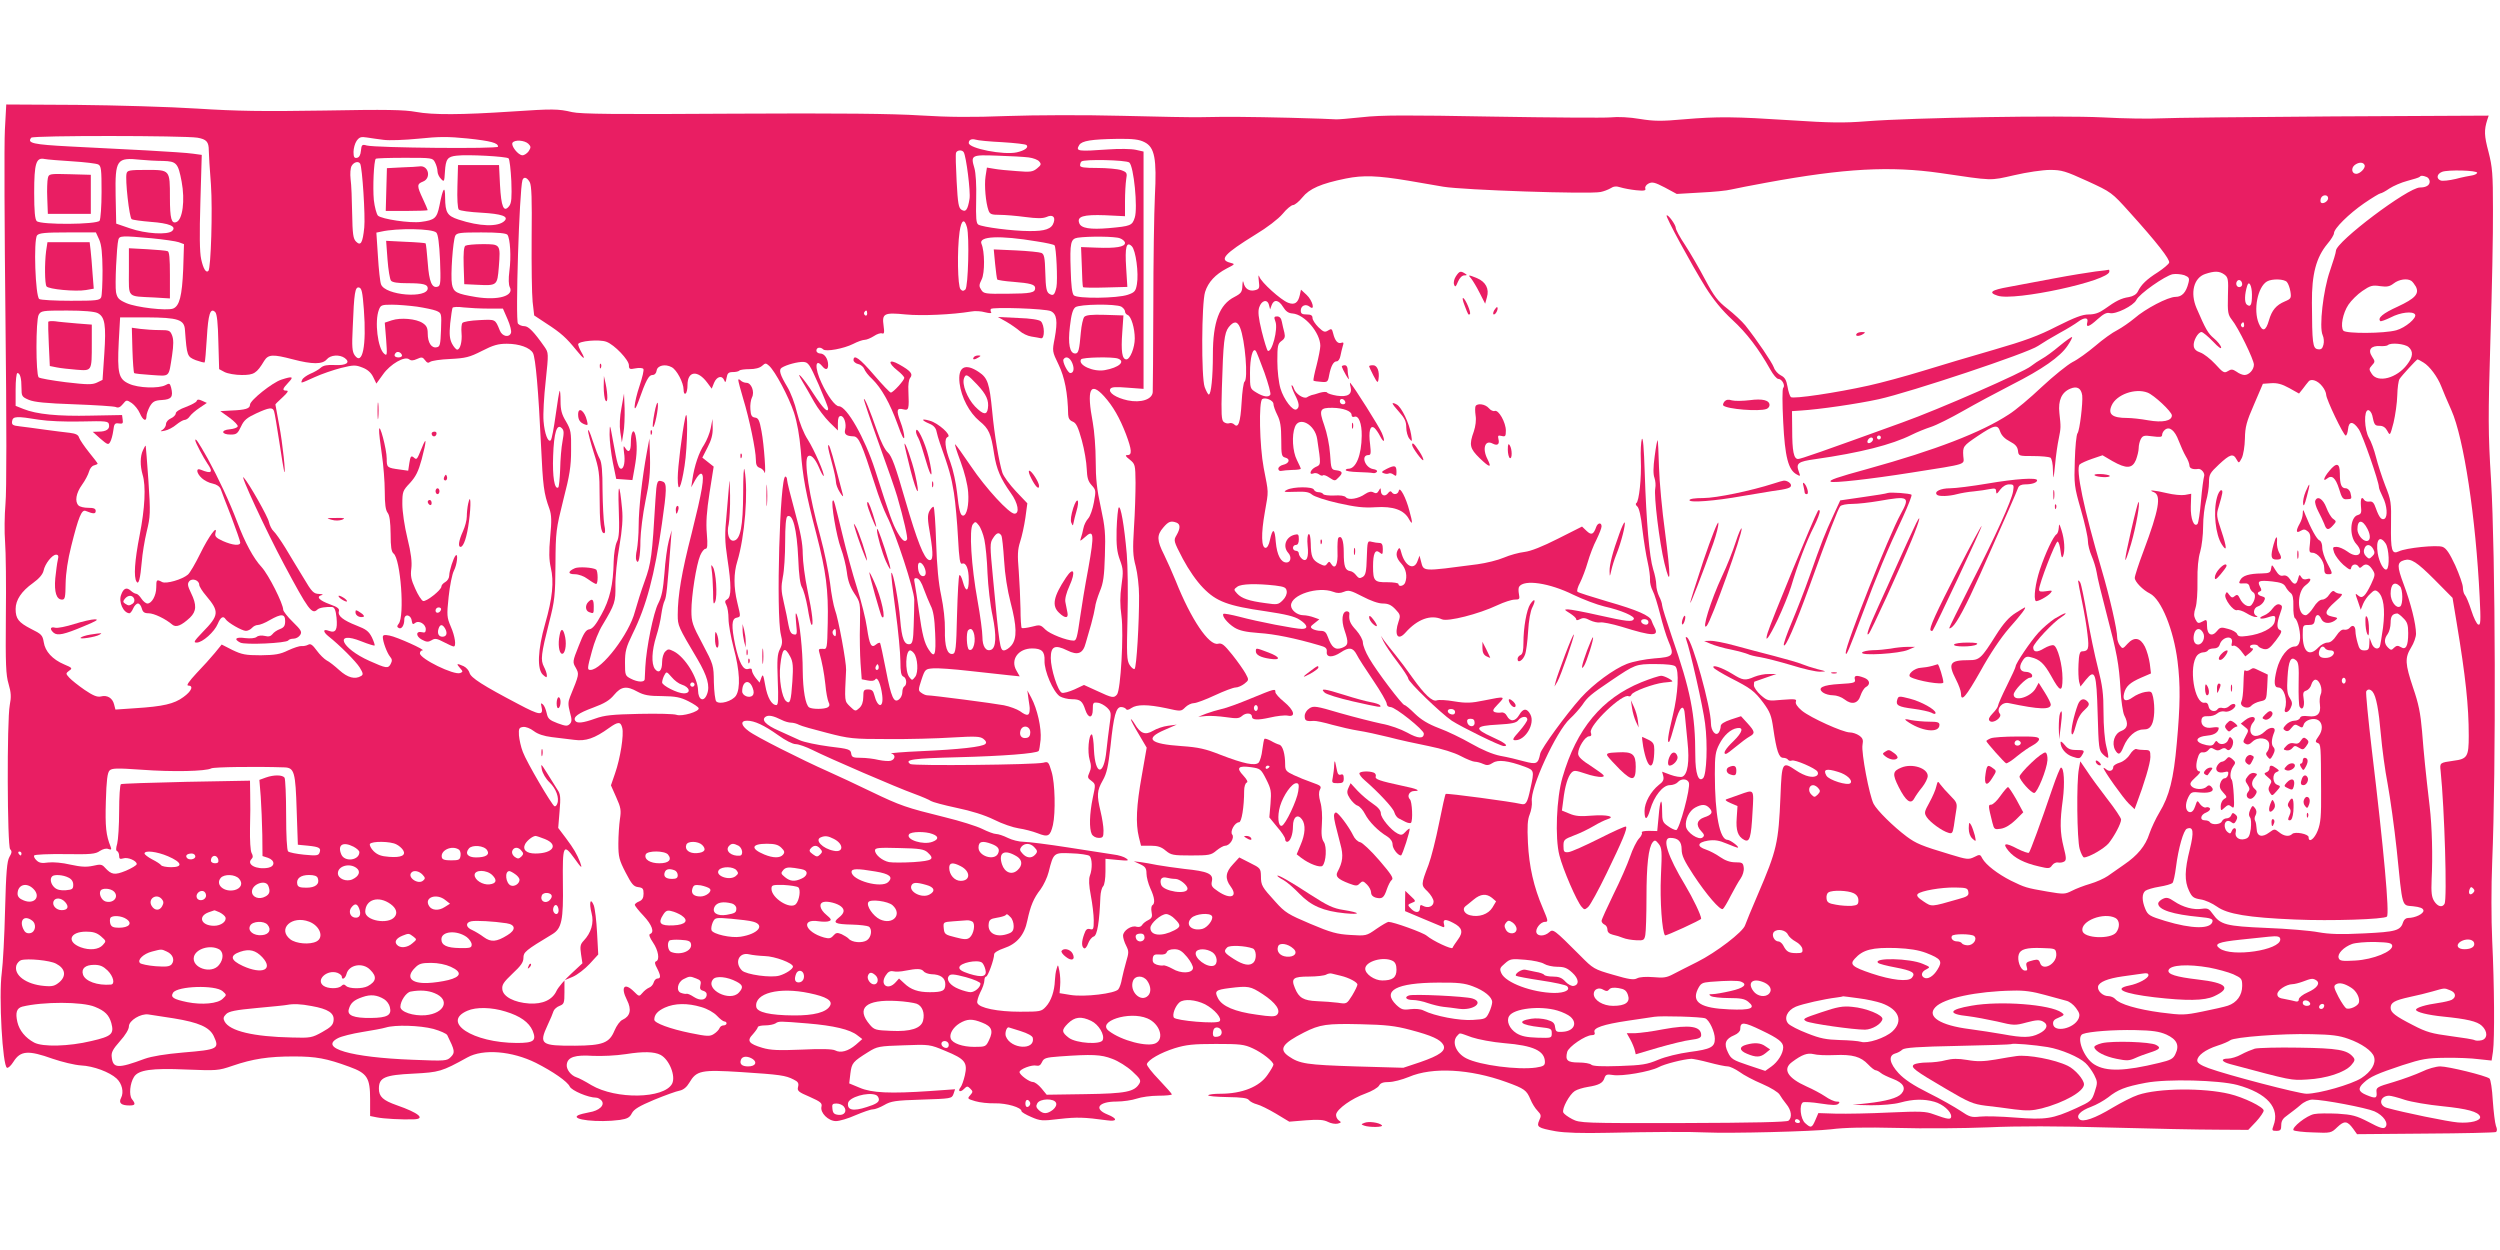<?xml version="1.0" standalone="no"?>
<!DOCTYPE svg PUBLIC "-//W3C//DTD SVG 20010904//EN"
 "http://www.w3.org/TR/2001/REC-SVG-20010904/DTD/svg10.dtd">
<svg version="1.0" xmlns="http://www.w3.org/2000/svg"
 width="1280pt" height="640pt" viewBox="0 0 1280 640"
 preserveAspectRatio="xMidYMid meet">
<g transform="translate(0,640) scale(0.1,-0.1)"
fill="#e91e63" stroke="none">
<path d="M25 5735 c-4 -71 -2 -508 3 -970 6 -535 6 -878 0 -945 -5 -58 -6
-145 -2 -195 4 -49 6 -221 4 -381 -2 -244 0 -300 14 -346 13 -44 14 -67 6
-108 -15 -79 -13 -723 2 -738 10 -10 9 -18 -4 -40 -12 -21 -17 -76 -22 -269
-3 -133 -11 -279 -17 -324 -16 -119 4 -479 27 -486 7 -2 21 12 33 31 36 57 75
60 201 15 47 -16 112 -32 145 -34 64 -3 146 -34 182 -67 28 -26 38 -70 23 -99
-14 -26 0 -39 43 -39 30 0 33 7 12 33 -15 21 -10 80 11 113 22 36 90 46 268
38 156 -6 163 -6 236 19 105 36 185 48 314 48 114 0 168 -10 285 -53 91 -33
106 -56 106 -166 l0 -86 35 -7 c35 -7 127 -12 188 -10 63 2 26 33 -86 72 -71
25 -92 44 -92 85 0 57 29 70 176 77 133 7 145 10 277 83 81 45 228 33 351 -28
87 -44 162 -96 173 -121 10 -21 95 -57 135 -57 9 0 21 -7 28 -15 19 -23 -12
-52 -63 -60 -23 -4 -49 -11 -57 -15 -42 -23 103 -39 214 -24 38 6 50 12 61 34
11 21 38 37 114 69 56 23 114 44 131 47 19 4 36 18 49 40 37 63 60 68 265 55
200 -13 228 -17 269 -38 23 -11 28 -19 23 -38 -5 -20 1 -26 60 -51 56 -25 64
-32 60 -50 -8 -31 35 -74 74 -74 18 0 62 13 100 30 38 16 77 30 89 30 11 0 37
10 58 22 34 20 56 24 192 28 151 5 154 5 163 29 l8 24 -127 -9 c-205 -14 -300
-10 -362 17 l-53 22 6 51 c7 54 12 60 92 110 45 28 54 30 180 34 133 5 134 5
215 -29 100 -41 114 -59 99 -125 -6 -26 -16 -54 -22 -61 -17 -21 -1 -28 18 -8
15 15 18 15 32 1 14 -14 14 -17 -1 -34 -15 -17 -14 -18 26 -30 23 -7 69 -12
102 -11 59 1 135 -21 135 -40 0 -5 22 -18 50 -30 46 -20 55 -21 145 -10 89 10
125 9 243 -7 54 -8 55 9 2 30 -72 29 -46 66 46 66 34 0 81 7 104 15 23 8 73
15 111 15 38 0 69 3 69 7 0 3 -30 37 -66 75 -36 37 -64 73 -62 80 8 23 70 58
142 81 59 18 94 22 211 22 125 0 145 -2 190 -23 48 -22 105 -67 105 -83 0 -5
-13 -28 -30 -52 -41 -61 -130 -97 -242 -97 -31 0 -59 -3 -62 -8 -2 -4 41 -8
97 -9 75 -1 104 -5 111 -15 6 -8 25 -18 41 -22 17 -4 61 -26 98 -48 l68 -41
85 7 c65 5 91 3 113 -8 15 -8 38 -12 50 -9 19 5 20 7 5 17 -9 7 -15 21 -13 31
6 28 80 81 150 106 33 12 64 30 70 41 7 13 21 18 50 18 22 0 68 12 102 26 121
52 314 41 499 -26 94 -34 104 -42 124 -89 8 -20 24 -46 36 -58 19 -20 20 -26
9 -49 -15 -34 -8 -39 84 -56 46 -8 135 -11 265 -8 232 5 424 6 500 2 129 -6
553 5 645 16 69 9 173 11 340 7 132 -4 341 -2 465 3 153 7 351 7 620 -1 217
-6 466 -11 553 -11 l158 -1 40 42 c21 23 39 49 39 57 0 18 -103 68 -175 85
-132 32 -364 30 -468 -5 -28 -9 -86 -39 -130 -65 -91 -55 -153 -77 -171 -59
-18 18 6 43 60 63 27 10 66 32 87 48 50 40 87 55 193 75 111 21 374 14 469
-11 153 -42 220 -118 185 -209 -9 -24 -7 -26 15 -26 21 0 25 5 25 29 0 22 8
35 33 52 17 13 47 35 65 51 19 17 44 28 62 28 56 0 276 -42 317 -60 47 -21 75
-62 55 -82 -9 -9 -30 -2 -84 27 -64 33 -84 38 -159 43 -48 2 -102 2 -120 -2
-39 -7 -118 -70 -106 -83 5 -4 50 -10 100 -11 91 -4 93 -3 124 27 36 34 51 33
81 -8 l20 -28 351 3 c192 1 355 5 360 8 7 5 7 15 0 32 -5 15 -12 73 -16 130
-3 57 -11 108 -17 112 -19 15 -211 62 -252 62 -21 0 -64 -12 -94 -27 -30 -14
-95 -38 -145 -53 -86 -25 -90 -28 -87 -53 3 -31 -5 -33 -53 -13 -41 17 -44 34
-12 63 32 30 68 46 197 89 102 33 127 37 220 38 58 1 135 -2 171 -7 l66 -7 7
46 c9 66 7 344 -4 569 -5 111 -5 277 0 400 20 478 17 1576 -6 1960 -15 241
-15 318 -3 720 8 248 14 545 13 660 0 186 -3 220 -23 298 -22 82 -23 111 -6
164 l7 21 -794 -4 c-436 -3 -836 -7 -888 -10 -52 -3 -185 -1 -295 5 -222 11
-968 -1 -1210 -20 -113 -9 -187 -8 -383 5 -293 19 -376 20 -552 5 -112 -10
-150 -10 -224 2 -52 9 -113 12 -150 8 -33 -3 -306 -1 -606 4 -431 8 -570 8
-665 -3 -66 -7 -127 -12 -135 -11 -8 1 -114 5 -235 8 -208 5 -322 6 -460 3
-33 -1 -213 2 -400 7 -193 5 -447 4 -588 -1 -180 -7 -300 -6 -445 3 -141 9
-412 12 -962 9 -599 -4 -777 -2 -821 8 -72 17 -99 17 -309 3 -256 -17 -404
-18 -490 -2 -60 11 -152 13 -470 7 -316 -5 -446 -3 -650 10 -140 9 -418 17
-617 19 l-361 2 -7 -130z m986 -40 c46 -8 58 -21 58 -65 0 -19 5 -98 11 -175
9 -130 0 -428 -13 -442 -12 -12 -26 10 -37 60 -8 36 -9 126 -4 293 l7 241 -44
6 c-24 4 -132 11 -239 17 -107 5 -283 15 -390 20 -191 10 -223 17 -200 45 10
12 782 11 851 0z m953 -11 c27 -4 108 -1 179 6 106 11 151 11 251 1 122 -13
156 -23 156 -42 0 -12 -623 -6 -672 6 -24 7 -27 4 -30 -26 -2 -23 -9 -35 -20
-37 -14 -3 -18 4 -18 30 0 18 7 44 16 57 14 19 22 22 53 17 20 -3 58 -9 85
-12z m3168 -12 c64 -4 120 -10 124 -15 12 -12 -10 -28 -50 -37 -67 -15 -246
20 -246 48 0 16 14 23 35 17 11 -4 73 -10 137 -13z m728 0 c52 -26 63 -84 53
-277 -4 -82 -8 -337 -8 -565 -1 -228 -2 -425 -3 -438 -3 -37 -60 -56 -128 -42
-60 13 -101 40 -89 59 6 10 28 11 89 6 l81 -6 0 607 0 608 -40 9 c-22 5 -85 6
-140 2 -158 -11 -169 -10 -149 23 14 21 61 29 194 31 82 1 113 -3 140 -17z
m-3155 -8 c14 -14 14 -19 2 -38 -8 -11 -22 -21 -32 -21 -22 0 -60 49 -51 64
11 17 62 13 81 -5z m2229 -43 c13 -20 36 -204 30 -239 -9 -56 -19 -70 -41 -56
-15 9 -19 32 -25 145 -4 74 -6 140 -3 147 5 14 31 16 39 3z m-2330 -32 c5 -5
11 -57 14 -116 3 -86 1 -112 -11 -128 -28 -36 -41 -4 -47 108 l-5 102 -105 0
-105 0 -3 -109 c-2 -64 1 -113 7 -119 6 -6 58 -13 115 -16 105 -6 142 -19 119
-42 -32 -32 -127 -29 -236 7 -57 19 -67 35 -68 111 0 67 -11 53 -29 -40 -13
-64 -24 -74 -94 -83 -55 -8 -202 14 -221 32 -7 8 -17 44 -21 80 -6 65 0 201
10 211 3 3 70 5 148 5 140 0 143 0 155 -23 7 -13 13 -34 13 -46 0 -12 8 -29
18 -39 16 -17 17 -15 20 36 4 66 13 78 60 83 56 7 256 -4 266 -14z m2663 5
c23 -3 47 -12 54 -21 11 -13 10 -18 -11 -35 -22 -18 -34 -20 -105 -14 -44 3
-96 8 -116 12 l-36 6 -7 -45 c-7 -47 1 -135 15 -174 7 -20 16 -23 57 -23 27 0
86 -5 131 -11 62 -8 89 -8 109 0 30 14 47 2 37 -28 -10 -33 -44 -45 -125 -44
-84 0 -239 20 -261 33 -11 7 -13 33 -11 129 2 73 -2 136 -9 160 -20 67 -16 69
118 64 65 -2 137 -6 160 -9z m-4897 -20 c63 -4 123 -11 133 -16 15 -8 17 -25
17 -141 0 -73 -5 -139 -10 -147 -13 -20 -302 -22 -322 -2 -9 9 -13 50 -13 145
0 152 10 182 53 173 15 -3 79 -8 142 -12z m465 2 c69 -2 77 -11 95 -106 18
-96 5 -195 -27 -207 -25 -10 -33 17 -33 125 0 143 1 142 -119 142 -88 0 -99
-2 -103 -18 -8 -30 14 -226 26 -234 5 -4 50 -10 98 -14 95 -7 133 -23 110 -46
-22 -22 -137 -15 -217 13 l-70 24 -3 144 c-3 185 5 196 128 183 30 -3 82 -6
115 -6z m4947 -8 c23 -19 44 -233 28 -282 -13 -41 -21 -44 -133 -54 -94 -8
-142 -1 -151 25 -14 35 21 45 132 41 l102 -5 0 76 c0 42 3 92 6 112 6 34 4 37
-26 48 -18 6 -73 11 -121 11 -68 0 -89 3 -89 13 0 8 3 17 7 20 12 13 228 8
245 -5z m-3938 -6 c11 -18 27 -270 21 -327 -8 -79 -18 -96 -42 -72 -15 15 -18
38 -20 145 -1 70 -4 148 -8 175 -3 27 -1 56 5 67 11 20 35 27 44 12z m10263
-8 c5 -15 -24 -44 -43 -44 -23 0 -28 29 -8 45 21 16 45 16 51 -1z m-2172 -40
c273 -40 250 -40 378 -11 64 15 146 27 183 27 60 0 79 -6 191 -57 124 -57 125
-58 216 -159 141 -156 209 -244 203 -259 -3 -8 -29 -30 -58 -49 -57 -36 -85
-63 -102 -98 -7 -15 -24 -25 -46 -29 -40 -6 -67 -20 -124 -61 -28 -20 -51 -28
-82 -28 -32 0 -71 -15 -163 -61 -93 -48 -164 -74 -323 -120 -112 -32 -275 -81
-363 -108 -88 -27 -213 -61 -277 -75 -166 -37 -388 -70 -399 -59 -5 5 -13 29
-17 54 -6 34 -14 47 -34 57 -14 7 -31 25 -36 41 -10 27 -85 138 -146 215 -17
21 -58 59 -91 85 -51 40 -69 64 -115 150 -30 57 -76 136 -102 176 -27 40 -48
79 -48 88 0 16 -40 71 -47 64 -6 -7 127 -251 199 -367 41 -65 84 -118 137
-167 74 -68 135 -148 195 -255 15 -27 33 -48 41 -48 19 0 37 -34 25 -46 -5 -5
-5 -77 0 -175 9 -179 26 -245 69 -268 19 -11 20 -10 11 14 -16 43 -4 52 83 64
232 33 393 74 495 125 26 13 70 31 98 40 28 9 102 46 165 82 63 36 175 96 249
134 156 79 248 143 286 200 15 22 25 42 23 44 -2 3 -31 -18 -64 -45 -33 -28
-73 -57 -90 -66 -16 -9 -42 -26 -57 -38 -36 -30 -468 -220 -658 -288 -414
-150 -520 -187 -534 -187 -22 0 -30 40 -30 150 l-1 95 45 3 c96 6 289 34 399
58 162 36 766 237 816 273 22 15 72 45 110 66 39 21 81 47 94 57 32 24 55 24
48 -2 -8 -29 8 -25 53 16 30 27 46 35 62 31 30 -8 122 38 136 67 14 31 147
124 186 132 17 3 44 0 60 -5 24 -10 27 -15 21 -39 -12 -49 -33 -72 -66 -72
-39 0 -155 -61 -211 -110 -24 -20 -63 -47 -87 -60 -25 -12 -76 -49 -113 -81
-38 -32 -90 -70 -117 -83 -26 -14 -97 -71 -157 -127 -59 -56 -135 -120 -169
-141 -140 -92 -377 -183 -720 -278 -164 -45 -200 -58 -192 -66 8 -9 204 13
412 46 298 47 270 39 267 85 -3 49 -1 52 73 102 87 58 103 62 116 23 7 -20 24
-37 49 -50 29 -15 39 -27 42 -47 3 -28 4 -28 78 -28 41 0 81 -4 88 -8 7 -5 13
-32 13 -65 2 -52 3 -50 11 28 4 47 13 108 19 135 11 55 11 58 3 131 -7 64 12
106 56 124 35 15 56 2 61 -35 4 -36 -13 -180 -24 -193 -6 -7 -12 -70 -14 -140
-4 -121 -3 -133 31 -251 20 -69 36 -141 36 -160 0 -20 9 -54 19 -77 10 -23 22
-61 26 -85 3 -24 26 -118 50 -209 54 -205 64 -258 72 -390 3 -58 12 -117 19
-132 23 -44 18 -68 -16 -81 -34 -13 -49 -61 -31 -96 17 -30 27 -26 44 17 21
51 62 87 100 87 23 0 34 6 44 25 14 27 17 89 7 140 -7 30 -9 32 -41 27 -18 -3
-47 -15 -63 -27 -36 -26 -54 -18 -45 19 9 37 30 56 87 81 l51 22 -6 50 c-4 28
-15 67 -25 87 -24 47 -55 52 -89 15 -24 -27 -26 -27 -39 -9 -8 10 -14 29 -14
41 0 40 -38 207 -80 349 -91 309 -134 515 -112 537 6 6 35 19 64 29 l53 18 51
-30 c71 -40 101 -39 120 6 7 19 14 46 14 60 0 15 5 36 11 47 10 18 17 20 60
14 39 -5 49 -4 49 7 0 8 6 20 14 26 23 20 51 -2 71 -56 10 -26 26 -62 36 -79
11 -17 19 -39 19 -48 0 -14 18 -21 44 -17 16 3 37 -22 31 -38 -3 -9 -11 -65
-16 -126 -5 -60 -13 -113 -18 -118 -18 -18 -36 27 -34 90 l2 65 -32 -6 c-18
-3 -59 1 -92 9 -67 16 -102 18 -67 5 39 -16 26 -90 -53 -301 -25 -66 -45 -128
-45 -138 0 -19 41 -62 78 -80 58 -30 121 -186 141 -346 15 -120 14 -227 -4
-422 -16 -181 -38 -269 -89 -353 -18 -30 -41 -79 -51 -108 -20 -63 -61 -112
-130 -159 -27 -19 -65 -45 -83 -58 -19 -13 -59 -31 -90 -40 -31 -9 -73 -25
-94 -36 -36 -18 -42 -18 -125 -4 -110 19 -115 21 -187 56 -69 35 -128 81 -146
113 -11 22 -13 23 -42 8 -29 -14 -37 -13 -122 13 -150 45 -175 56 -224 92 -68
51 -151 133 -169 167 -22 42 -64 264 -57 302 5 26 1 35 -17 48 -13 9 -34 16
-48 16 -35 0 -201 75 -245 111 -24 20 -35 37 -31 47 5 13 -5 14 -70 9 -73 -7
-75 -6 -110 24 -19 17 -35 40 -35 50 0 10 1 19 3 19 1 0 27 9 57 20 l55 19
-38 0 c-21 1 -54 -6 -74 -14 -49 -21 -59 -19 -114 15 -54 33 -107 50 -95 31 4
-6 42 -29 84 -51 106 -54 124 -67 170 -128 34 -46 42 -66 51 -131 17 -117 29
-151 51 -151 10 0 21 -4 25 -10 3 -5 12 -7 19 -4 16 6 120 -39 131 -56 12 -19
-11 -33 -44 -25 -17 3 -46 17 -66 31 -70 47 -72 44 -79 -133 -10 -238 -18
-275 -116 -503 -32 -74 -61 -145 -65 -157 -10 -34 -149 -140 -245 -188 -47
-23 -102 -52 -124 -63 -32 -17 -49 -20 -100 -15 -39 3 -71 1 -84 -6 -17 -9
-41 -6 -122 18 -98 28 -103 31 -169 98 -135 135 -139 138 -159 120 -23 -21
-58 -22 -65 -3 -8 19 20 56 43 56 18 0 17 5 -11 71 -46 107 -70 212 -76 334
-4 85 -2 118 9 145 8 20 13 49 11 66 -10 67 125 360 195 424 21 19 49 51 63
70 27 41 44 55 146 124 126 85 128 86 228 86 58 0 95 -4 103 -12 20 -20 14
-139 -13 -250 -25 -103 -31 -147 -18 -135 3 4 16 44 28 89 24 93 48 112 52 43
2 -22 8 -82 13 -133 11 -102 1 -168 -27 -179 -9 -3 -36 1 -60 10 l-43 16 6
-23 c4 -18 -1 -29 -23 -45 -41 -33 -73 -90 -73 -133 0 -51 13 -48 29 7 20 69
65 125 100 125 16 0 34 7 41 15 17 20 49 19 57 -2 10 -25 -49 -243 -65 -243
-8 0 -27 9 -43 21 -26 18 -29 26 -29 76 0 77 -11 60 -18 -29 l-7 -73 -42 1
c-23 0 -40 -3 -37 -8 4 -5 -3 -20 -15 -32 -11 -12 -32 -53 -45 -92 -13 -38
-51 -125 -85 -193 -33 -68 -61 -129 -61 -136 0 -7 7 -15 15 -19 8 -3 15 -14
15 -25 0 -14 9 -22 28 -27 15 -3 38 -10 52 -16 14 -6 44 -11 67 -12 38 -2 42
0 47 27 3 16 6 103 6 192 0 165 10 256 32 283 10 12 15 11 30 -8 17 -21 18
-37 12 -164 -6 -127 6 -289 21 -305 5 -4 185 79 185 85 0 18 -42 105 -82 172
-90 149 -120 242 -77 242 41 0 59 -18 59 -59 0 -31 13 -58 60 -130 67 -102
138 -184 151 -175 5 3 23 33 40 67 18 34 40 74 51 89 11 16 18 40 16 55 -3 25
-7 28 -43 28 -27 0 -52 9 -78 27 -21 15 -54 32 -72 38 -49 16 -45 37 10 46 35
5 57 1 95 -15 27 -11 52 -21 57 -21 13 1 -38 40 -52 40 -40 0 -65 129 -65 337
0 93 3 115 23 153 23 45 58 77 91 82 35 6 28 -21 -18 -66 -42 -40 -57 -66 -39
-66 4 0 27 17 52 38 25 21 56 44 69 51 29 16 28 25 -11 68 l-33 36 -52 -17
c-35 -12 -52 -23 -52 -34 0 -9 -4 -23 -9 -31 -15 -24 -41 6 -41 46 0 81 -95
423 -122 439 -7 5 -9 2 -5 -9 20 -53 87 -348 97 -431 14 -106 8 -262 -10 -280
-24 -23 -40 24 -40 115 0 211 -24 333 -120 609 -27 80 -50 152 -50 161 0 9 -7
30 -15 45 -8 16 -15 43 -15 60 0 17 -7 53 -16 80 -19 62 -35 242 -43 494 -4
127 -9 187 -15 171 -4 -13 -7 -60 -5 -105 4 -92 -9 -213 -23 -222 -5 -3 -3
-11 5 -17 9 -8 19 -50 26 -117 7 -58 19 -134 27 -168 8 -35 13 -76 12 -90 -1
-15 5 -40 14 -57 9 -16 25 -70 38 -120 12 -49 31 -111 42 -137 32 -75 27 -82
-72 -89 -48 -4 -109 -16 -140 -28 -67 -26 -172 -103 -236 -174 -76 -85 -201
-257 -208 -285 -11 -54 -18 -57 -83 -40 -32 9 -86 22 -121 28 -40 8 -94 31
-150 63 -47 27 -121 63 -165 79 -55 21 -91 43 -123 74 -24 24 -48 44 -53 44
-11 0 -142 172 -181 240 -18 30 -32 66 -32 80 0 14 -15 41 -34 63 -32 34 -39
52 -35 85 1 6 -5 12 -13 12 -24 0 -30 -45 -12 -97 22 -65 20 -77 -13 -90 -35
-13 -53 2 -72 55 -9 25 -17 32 -37 32 -15 0 -34 5 -42 10 -13 9 -11 13 10 29
l25 20 -28 10 c-16 6 -40 11 -54 11 -31 0 -63 26 -63 50 0 55 138 99 216 70
20 -8 36 -8 55 0 24 10 35 7 95 -24 42 -22 81 -36 104 -36 27 0 43 -7 64 -29
26 -27 27 -33 17 -62 -24 -70 -5 -103 35 -58 61 69 130 94 187 68 30 -13 188
27 283 72 34 16 74 29 89 29 25 0 27 3 22 28 -3 15 -3 33 1 38 25 39 156 19
277 -41 50 -24 121 -51 159 -60 85 -19 160 -51 151 -65 -9 -15 -33 -13 -180
20 -74 17 -145 30 -157 30 -21 0 -19 -2 10 -20 17 -11 32 -24 32 -30 0 -7 6
-7 20 0 15 8 27 7 51 -6 17 -8 40 -13 51 -11 11 3 61 -7 111 -22 160 -50 193
-50 168 -3 -5 9 -12 25 -15 34 -8 26 -71 54 -228 99 -78 23 -147 45 -151 49
-5 4 1 25 13 47 11 22 29 69 39 104 10 35 30 88 45 116 14 29 26 59 26 68 0
21 -19 19 -27 -2 -14 -40 -25 -45 -50 -21 l-23 22 -123 -62 c-81 -41 -139 -64
-172 -68 -27 -3 -75 -16 -105 -29 -30 -13 -91 -28 -135 -34 -291 -38 -275 -39
-290 17 l-7 27 -10 -27 c-18 -52 -66 -26 -84 45 -5 21 -9 25 -15 15 -15 -23
-10 -46 16 -74 24 -26 32 -65 19 -98 -7 -17 -34 -22 -34 -6 0 5 -25 9 -56 9
-67 -1 -74 6 -74 81 0 67 11 90 34 71 14 -12 16 -10 16 18 0 23 -5 31 -17 31
-10 0 -28 3 -40 6 -22 6 -22 3 -25 -81 -2 -72 -6 -90 -21 -99 -15 -9 -21 -7
-33 8 -8 11 -21 21 -31 22 -26 4 -33 24 -33 96 0 61 -11 90 -28 74 -3 -4 -5
-35 -4 -71 3 -66 -12 -94 -32 -63 -9 14 -11 15 -21 2 -9 -13 -14 -13 -40 0
-36 19 -43 36 -44 104 -1 33 -5 51 -11 47 -6 -4 -8 -28 -5 -58 7 -61 -5 -88
-29 -68 -9 8 -16 20 -16 27 0 8 -7 14 -15 14 -8 0 -15 7 -15 15 0 8 7 15 15
15 10 0 15 10 15 29 0 25 -3 28 -22 23 -45 -11 -62 -60 -32 -93 18 -20 13 -49
-9 -49 -29 0 -49 38 -55 105 -5 71 -16 74 -30 10 -5 -25 -14 -40 -22 -40 -22
0 -24 71 -4 183 20 115 20 92 -6 227 -21 112 -26 340 -7 352 16 10 57 -7 57
-25 0 -10 9 -35 20 -57 15 -30 20 -59 20 -126 0 -80 2 -87 21 -92 27 -7 20
-30 -12 -37 -13 -3 -24 -12 -24 -20 0 -8 7 -13 15 -11 8 2 34 4 57 5 24 0 43
3 43 6 0 3 -9 23 -20 45 -22 43 -27 126 -10 169 21 57 103 13 114 -62 20 -134
20 -131 -8 -143 -27 -13 -37 -43 -11 -33 8 4 21 1 29 -5 7 -6 16 -8 19 -5 4 4
18 -1 31 -10 31 -20 31 -20 50 0 23 22 20 32 -11 36 -27 3 -28 5 -33 83 -3 46
-16 109 -30 148 -28 79 -23 90 43 89 55 -1 97 -17 97 -36 0 -9 6 -13 14 -10
22 9 39 -34 38 -97 -1 -99 -29 -169 -68 -169 -8 0 -14 -3 -14 -7 0 -5 28 -9
63 -10 34 -1 69 -3 77 -5 8 -2 17 2 20 7 3 6 -5 11 -18 13 -43 6 -66 72 -26
72 13 0 14 9 9 54 -9 68 0 102 22 85 8 -7 21 -26 29 -42 21 -40 28 -28 9 16
-12 30 -144 239 -162 257 -2 3 -2 -7 2 -21 9 -38 -14 -53 -70 -45 -24 4 -47
11 -50 16 -3 5 -20 4 -38 -1 -17 -6 -36 -11 -42 -12 -5 -2 -16 -6 -23 -11 -17
-10 -58 17 -67 44 -4 12 -9 19 -12 17 -2 -3 5 -23 16 -46 24 -46 26 -67 9 -77
-18 -11 -65 50 -82 107 -9 30 -16 90 -16 140 0 78 2 89 21 103 17 12 20 21 15
43 -4 15 -10 40 -13 56 -3 18 -12 27 -24 27 -16 0 -17 -4 -9 -26 15 -37 -18
-162 -39 -150 -4 3 -18 48 -31 100 -17 70 -20 101 -13 122 12 37 42 44 50 13
l6 -23 8 22 c12 31 36 27 58 -9 14 -23 28 -33 49 -34 62 -5 142 -99 142 -166
0 -14 -9 -59 -19 -99 -11 -41 -18 -76 -16 -79 3 -2 20 -5 39 -6 32 -3 35 -1
41 33 9 47 22 72 39 72 8 0 16 12 19 28 3 15 8 37 12 50 6 17 4 21 -7 17 -18
-7 -33 10 -42 47 -6 25 -9 27 -26 16 -17 -11 -24 -8 -50 17 -16 16 -30 37 -30
47 0 13 -8 18 -30 18 -23 0 -30 4 -30 20 0 25 25 36 45 20 30 -25 16 31 -15
60 l-29 27 -6 -28 c-9 -40 -27 -52 -60 -39 -37 14 -138 105 -147 133 -5 13 -6
5 -3 -20 5 -39 3 -43 -20 -49 -29 -7 -52 8 -58 39 -3 13 -5 6 -6 -15 -1 -33
-6 -40 -40 -58 -78 -39 -111 -128 -111 -295 0 -115 -9 -205 -21 -205 -4 0 -13
17 -21 38 -18 50 -16 431 2 487 16 51 53 90 110 120 45 23 45 23 18 30 -57 15
-30 45 130 144 60 36 117 80 139 106 20 25 45 45 53 45 9 0 31 18 48 39 36 45
95 71 223 97 89 18 163 15 319 -11 47 -8 128 -22 180 -31 100 -17 746 -39 805
-27 16 3 39 12 51 19 15 10 29 12 50 5 16 -5 52 -12 81 -15 41 -4 51 -2 47 9
-3 7 4 19 16 25 19 10 32 7 84 -20 l61 -33 120 7 c66 3 138 10 160 16 22 5
103 21 180 35 398 73 633 86 890 49z m2748 1 c-1 -5 -13 -11 -25 -13 -13 -2
-51 -9 -84 -18 -34 -8 -69 -12 -78 -8 -23 9 -20 33 7 44 29 12 183 8 180 -5z
m-259 -21 c9 -3 16 -14 16 -24 0 -19 -19 -30 -50 -30 -61 0 -430 -278 -430
-324 0 -9 -14 -55 -31 -104 -34 -97 -56 -287 -37 -328 6 -13 8 -34 4 -49 -5
-20 -12 -26 -29 -23 -26 4 -29 30 -30 238 -1 147 22 232 79 301 19 22 34 47
34 55 0 24 76 99 154 153 41 28 79 51 84 51 5 0 26 11 46 25 20 13 61 31 92
39 31 8 59 17 62 20 7 8 16 8 36 0z m-9712 -26 c10 -18 12 -86 10 -283 -1
-143 1 -291 5 -330 l8 -70 62 -41 c76 -49 103 -74 154 -137 40 -50 50 -52 24
-7 -8 14 -14 30 -15 37 0 17 109 27 145 13 41 -15 115 -93 115 -120 0 -20 4
-22 34 -16 19 4 37 2 40 -3 4 -5 -5 -43 -19 -85 -30 -89 -36 -163 -6 -81 38
108 53 135 71 135 12 0 20 9 22 23 4 26 44 35 77 17 26 -13 61 -80 61 -115 0
-15 4 -24 10 -20 6 3 10 23 10 44 0 72 52 78 101 12 l23 -31 12 30 c14 33 41
40 52 13 5 -14 8 -12 12 12 4 24 10 30 32 30 14 0 30 3 34 8 4 4 28 7 52 7 28
0 52 6 64 17 17 15 19 15 36 0 31 -28 100 -158 127 -239 17 -53 28 -116 35
-195 10 -135 25 -217 80 -428 49 -190 62 -286 58 -455 -3 -134 -3 -135 -26
-132 -18 1 -22 -2 -18 -15 16 -57 25 -106 32 -168 3 -38 11 -78 16 -89 7 -13
6 -21 -3 -27 -17 -11 -80 -11 -96 -1 -19 12 -32 89 -33 187 0 106 -16 253 -30
287 -7 17 -8 6 -4 -40 6 -59 5 -64 -12 -60 -14 2 -21 16 -27 48 -4 25 -15 77
-24 116 -14 59 -14 81 -5 129 7 32 12 114 12 181 0 79 4 125 11 130 28 17 49
-64 56 -216 3 -83 10 -133 19 -147 8 -13 21 -59 29 -104 7 -45 16 -84 19 -87
13 -12 5 60 -19 173 -14 66 -25 152 -25 190 0 51 -11 110 -40 215 -22 80 -40
153 -40 162 0 10 -4 18 -9 18 -28 0 -48 -704 -23 -809 9 -36 8 -50 -5 -75 -13
-25 -15 -54 -11 -158 4 -97 3 -128 -7 -128 -24 0 -46 38 -57 101 -10 56 -12
60 -20 39 l-9 -25 -20 24 c-10 13 -19 30 -19 38 0 10 -6 12 -19 8 -26 -8 -47
32 -67 123 -20 97 -18 133 6 139 24 6 23 2 5 78 -19 78 -19 150 0 211 38 124
57 357 37 468 -4 22 -7 -29 -7 -120 -1 -169 -14 -236 -47 -242 -25 -5 -39 36
-27 84 4 22 8 89 7 149 -1 61 -3 90 -4 65 -2 -25 -8 -99 -14 -165 -10 -100 -9
-137 4 -224 21 -137 21 -197 0 -209 -13 -7 -14 -13 -5 -30 6 -11 11 -43 11
-70 0 -28 12 -94 26 -148 32 -119 36 -209 12 -246 -19 -28 -83 -47 -101 -29
-5 5 -11 50 -12 98 -1 87 -2 90 -58 196 -52 97 -57 113 -57 170 0 76 25 236
45 283 8 19 20 34 27 34 10 0 12 17 7 77 -5 57 -1 114 14 211 l21 133 -29 23
-29 23 27 53 c19 36 27 66 26 98 l-1 47 -9 -47 c-5 -26 -21 -64 -34 -85 -26
-38 -50 -108 -60 -178 l-6 -40 21 38 c12 21 25 35 32 31 17 -10 3 -90 -51
-306 -51 -198 -71 -318 -71 -416 0 -56 2 -60 101 -227 51 -87 65 -138 49 -179
-16 -43 -45 -31 -46 19 -1 65 -67 171 -124 200 -26 13 -30 13 -44 -1 -9 -9
-16 -32 -16 -54 0 -45 -17 -61 -37 -35 -19 27 -16 93 7 167 11 34 23 86 26
113 4 28 11 59 17 70 9 18 14 66 31 295 l5 65 -15 -55 c-8 -30 -18 -104 -22
-165 -7 -85 -14 -120 -32 -155 -24 -45 -61 -227 -66 -325 -1 -27 -3 -56 -3
-62 -1 -18 -36 -16 -71 2 -29 15 -30 18 -30 82 0 58 5 78 39 148 71 143 113
302 150 563 25 174 26 208 5 216 -29 11 -32 6 -38 -91 -17 -290 -22 -327 -55
-418 -18 -49 -40 -120 -50 -156 -29 -114 -170 -299 -228 -299 -17 0 -17 6 8
97 11 43 35 103 54 133 64 107 67 119 66 202 -1 43 8 133 20 200 15 89 19 142
14 193 -13 138 -22 138 -17 0 4 -111 2 -147 -10 -170 -8 -17 -15 -61 -16 -100
-2 -119 -20 -195 -63 -272 -28 -52 -45 -72 -61 -75 -18 -2 -30 -20 -55 -85
-32 -80 -32 -83 -15 -112 18 -33 18 -33 -29 -148 -11 -27 -11 -41 -1 -80 11
-38 10 -49 -1 -60 -12 -12 -21 -11 -62 4 -42 16 -50 23 -56 52 -4 18 -12 38
-19 44 -10 9 -12 7 -8 -9 12 -50 -7 -48 -118 11 -181 95 -244 135 -250 160 -3
12 -17 28 -30 34 -35 16 -40 14 -19 -9 16 -18 16 -20 1 -26 -32 -12 -206 73
-206 101 0 8 6 15 13 15 20 1 -131 69 -169 76 -26 5 -34 3 -34 -8 0 -24 22
-82 37 -100 11 -13 12 -21 3 -38 -13 -24 -23 -22 -108 16 -148 66 -185 158
-41 100 35 -14 65 -23 67 -21 2 2 -4 21 -14 42 -16 31 -29 41 -78 60 -69 27
-98 50 -91 73 4 13 -6 22 -46 36 -55 20 -72 39 -42 47 10 3 5 5 -13 6 -28 1
-37 9 -81 84 -28 45 -69 114 -92 152 -24 39 -51 77 -60 85 -10 9 -20 30 -24
47 -5 27 -102 198 -129 228 -25 28 115 -274 206 -444 125 -234 143 -259 171
-232 10 10 46 15 76 13 12 -2 18 -16 22 -54 6 -63 -4 -81 -39 -68 -31 12 -32
-4 -2 -28 56 -44 141 -129 160 -160 17 -28 19 -36 7 -43 -31 -19 -69 -9 -112
30 -23 21 -52 44 -65 50 -12 7 -35 29 -50 50 -22 30 -32 37 -44 30 -9 -5 -25
-8 -35 -7 -10 1 -40 -9 -68 -22 -41 -20 -66 -24 -140 -25 -78 0 -97 4 -145 27
l-55 28 -35 -43 c-19 -23 -61 -70 -94 -104 -39 -42 -53 -63 -43 -63 30 0 18
-29 -24 -59 -47 -35 -104 -48 -246 -57 l-102 -7 -7 27 c-8 32 -35 49 -68 40
-18 -4 -39 4 -83 34 -32 22 -67 50 -78 62 -19 21 -19 22 -1 36 18 12 16 15
-25 32 -61 26 -98 67 -105 114 -6 36 -12 42 -65 68 -64 33 -79 52 -79 102 0
46 30 91 89 133 32 23 50 45 54 63 7 35 44 82 64 82 12 0 14 -7 9 -27 -4 -16
-9 -58 -13 -94 -6 -71 6 -109 35 -109 15 0 17 12 18 83 1 53 11 121 29 192 37
148 53 188 74 179 39 -16 51 -16 51 0 0 12 -10 16 -38 16 -21 0 -43 5 -50 12
-20 20 -13 63 18 106 16 22 32 53 36 68 4 15 15 29 25 31 11 3 19 7 19 9 0 2
-20 29 -44 58 -24 30 -47 64 -51 75 -4 15 -17 21 -48 25 -23 2 -80 10 -127 16
-47 7 -104 14 -128 17 -37 4 -43 8 -40 27 4 25 22 26 138 7 43 -7 135 -11 215
-9 130 3 140 2 143 -16 5 -23 -14 -36 -53 -36 l-30 -1 39 -35 c36 -31 41 -33
50 -17 6 10 13 36 16 58 4 35 8 40 28 37 20 -3 23 0 20 20 l-3 23 -160 -3
c-169 -4 -278 7 -345 34 l-40 16 0 84 c0 46 4 84 9 84 14 0 21 -27 21 -76 0
-42 2 -46 37 -61 28 -12 88 -18 233 -23 107 -4 203 -10 213 -14 12 -6 23 -1
36 15 18 22 19 23 46 5 14 -10 33 -33 41 -52 16 -37 34 -45 34 -15 0 11 8 33
17 50 15 25 25 31 63 33 48 3 58 16 46 64 -6 22 -9 23 -29 12 -34 -18 -139
-15 -186 7 -54 24 -61 53 -53 215 l7 125 135 0 c162 -1 194 -11 197 -65 10
-133 11 -136 55 -154 23 -8 44 -14 46 -11 2 2 7 58 11 125 7 122 18 157 43
132 9 -9 14 -58 16 -153 l4 -139 28 -15 c16 -8 55 -15 88 -15 62 0 76 8 115
73 21 33 44 34 147 7 99 -26 151 -26 173 0 19 23 65 26 92 7 31 -23 9 -39 -51
-36 -38 2 -59 -2 -72 -14 -10 -9 -34 -23 -54 -31 -19 -9 -38 -22 -41 -31 -8
-19 -11 -20 64 14 35 16 96 37 135 47 65 16 74 16 110 2 26 -10 44 -26 55 -49
l16 -33 34 47 c37 53 112 96 134 77 9 -7 21 -7 40 2 24 11 29 10 41 -6 10 -14
17 -16 26 -9 7 6 54 13 103 15 79 4 99 9 162 41 58 30 84 37 128 37 64 0 119
-20 134 -48 13 -25 28 -192 41 -472 10 -211 14 -245 43 -325 11 -32 12 -61 4
-144 -7 -78 -6 -117 3 -157 17 -71 9 -156 -29 -288 -38 -134 -42 -233 -11
-261 17 -15 20 -16 20 -3 0 9 -7 29 -15 44 -18 35 -15 63 27 229 28 109 31
135 32 295 1 169 3 181 40 330 33 127 40 173 40 255 1 92 -1 104 -26 147 -22
36 -28 59 -28 104 0 32 -2 55 -4 53 -3 -2 -12 -58 -21 -124 -9 -66 -20 -124
-25 -129 -14 -14 -32 34 -37 98 -3 34 2 126 11 205 15 144 15 144 -6 175 -54
77 -82 106 -103 106 -13 0 -27 6 -33 13 -14 17 7 682 23 735 7 19 23 14 37
-10z m9208 -83 c0 -16 -27 -32 -37 -22 -3 4 -3 13 0 22 8 20 37 20 37 0z
m-6969 -149 c13 -47 6 -303 -8 -318 -10 -9 -16 -9 -25 1 -15 14 -18 202 -5
294 9 62 25 71 38 23z m-2717 -27 c9 -9 15 -55 19 -142 4 -107 3 -129 -10
-134 -31 -12 -46 23 -53 122 -4 53 -9 98 -11 99 -2 2 -48 6 -103 8 l-99 5 7
-95 c4 -53 12 -102 18 -109 7 -9 35 -13 83 -13 82 0 105 -6 105 -26 0 -54
-218 -37 -239 20 -5 12 -12 77 -16 144 l-8 121 24 5 c82 19 264 16 283 -5z
m-1726 -36 c12 -28 16 -69 17 -158 0 -66 -3 -128 -7 -137 -7 -16 -24 -18 -155
-18 -81 0 -155 4 -162 9 -20 13 -30 303 -11 326 10 12 41 15 157 15 l144 0 17
-37z m2090 25 c14 -19 20 -113 10 -186 -5 -40 -4 -70 2 -82 24 -45 -59 -69
-172 -51 -101 17 -116 24 -124 66 -8 43 5 223 17 248 8 15 26 17 133 17 87 0
127 -4 134 -12z m-1821 -18 c61 -6 124 -15 138 -20 l27 -10 -4 -128 c-6 -138
-19 -189 -52 -202 -33 -12 -189 6 -239 28 -39 17 -47 26 -53 56 -6 36 3 234
12 269 6 20 17 21 171 7z m4532 -16 c46 -7 87 -16 90 -20 9 -9 17 -179 10
-214 -9 -40 -16 -47 -37 -34 -14 9 -18 30 -20 107 -2 79 -6 96 -20 102 -9 4
-68 10 -131 13 l-113 5 7 -74 c4 -41 9 -77 11 -80 2 -3 39 -9 82 -12 89 -7
112 -14 112 -32 0 -24 -22 -28 -143 -29 -111 -1 -121 0 -133 20 -12 18 -12 25
2 53 17 33 16 145 -1 183 -16 39 93 44 284 12z m425 16 c14 -5 26 -16 26 -24
0 -20 -47 -28 -145 -24 l-80 3 4 -100 c1 -55 4 -102 6 -105 2 -3 53 -4 115 -2
l112 3 -6 97 c-7 107 1 139 29 111 20 -20 36 -138 26 -194 -6 -35 -11 -42 -46
-54 -54 -19 -259 -21 -277 -3 -9 9 -14 51 -16 128 -5 143 0 161 36 167 55 8
192 7 216 -3z m5654 -185 c20 -15 22 -23 19 -110 -2 -84 0 -96 20 -122 33 -40
113 -205 113 -230 0 -26 -25 -53 -48 -53 -10 0 -28 7 -41 17 -20 13 -27 14
-44 3 -19 -12 -25 -8 -65 36 -25 27 -59 53 -76 59 -21 7 -32 17 -34 33 -4 26
22 72 40 72 6 0 33 -22 59 -49 27 -29 44 -41 41 -29 -2 10 -19 31 -37 46 -30
25 -42 46 -89 155 -33 78 -14 154 44 174 48 16 72 16 98 -2z m92 -51 c0 -8 -7
-14 -15 -14 -15 0 -21 21 -9 33 10 9 24 -2 24 -19z m229 12 c7 -8 15 -30 18
-49 5 -33 3 -37 -28 -50 -45 -19 -67 -45 -82 -97 -16 -56 -33 -61 -52 -16 -29
69 -6 187 42 215 26 15 89 13 102 -3z m637 6 c6 -4 16 -17 23 -29 19 -37 -3
-61 -93 -103 -75 -34 -104 -58 -89 -74 3 -3 27 6 54 19 49 26 113 33 124 15
11 -17 -49 -68 -96 -81 -62 -17 -257 -18 -271 -2 -16 20 -3 90 26 133 14 21
46 53 71 70 41 28 52 31 91 25 36 -5 49 -2 70 14 27 21 69 27 90 13z m-816
-71 c0 -53 -7 -66 -27 -50 -12 11 -11 53 3 97 9 28 24 -2 24 -47z m-9667 -76
c14 -185 -7 -290 -47 -234 -13 19 -15 44 -10 143 7 179 12 208 32 204 14 -3
18 -22 25 -113z m272 15 c39 -6 83 -15 98 -21 28 -12 28 -12 25 -98 -3 -76 -5
-86 -22 -89 -27 -6 -46 24 -46 70 0 29 -6 41 -26 54 -33 22 -112 29 -158 14
l-36 -12 7 -86 c6 -80 5 -86 -10 -73 -33 27 -50 166 -27 225 9 24 14 26 67 26
32 0 90 -5 128 -10z m3606 0 c10 -6 19 -17 19 -24 0 -8 6 -16 14 -19 18 -7 36
-68 36 -120 0 -47 -24 -107 -43 -107 -22 0 -28 41 -21 138 l6 87 -95 3 c-70 2
-97 -1 -106 -11 -6 -8 -14 -43 -17 -78 -8 -92 -12 -109 -29 -109 -28 0 -38 49
-27 139 7 62 15 88 28 98 22 16 206 18 235 3z m-3241 -10 l75 0 24 -55 c13
-30 21 -61 17 -70 -9 -25 -45 -18 -57 13 -24 59 -21 57 -105 53 -44 -2 -82 -8
-87 -15 -4 -6 -6 -29 -4 -51 4 -44 -7 -85 -22 -85 -6 0 -18 14 -27 31 -12 25
-14 46 -9 103 4 39 10 75 12 80 3 5 29 6 57 2 28 -3 85 -6 126 -6z m2880 -13
c31 -15 36 -50 20 -139 -13 -66 -13 -67 20 -135 31 -64 47 -145 49 -256 1 -19
8 -30 24 -36 17 -7 27 -27 46 -96 13 -47 24 -113 25 -145 2 -47 7 -64 25 -84
22 -24 23 -28 12 -87 -6 -34 -19 -72 -29 -83 -11 -12 -22 -34 -25 -51 -3 -16
-9 -39 -13 -50 -6 -18 -4 -17 20 4 47 44 50 19 18 -160 -17 -90 -35 -200 -41
-244 -16 -112 -20 -125 -34 -125 -35 0 -122 34 -145 57 -25 25 -28 25 -70 14
-25 -6 -47 -9 -51 -6 -3 4 -6 48 -6 98 -1 51 -5 137 -9 193 -7 82 -6 109 7
150 9 27 21 82 27 123 l10 74 -58 61 c-32 34 -64 77 -70 96 -17 55 -41 194
-52 315 -14 142 -23 170 -68 200 -71 48 -109 27 -99 -57 9 -73 50 -151 102
-194 48 -39 59 -63 75 -169 12 -77 33 -126 85 -199 38 -52 47 -106 19 -106
-27 0 -147 130 -223 243 -40 59 -76 109 -80 112 -5 2 8 -37 27 -88 21 -57 36
-117 39 -157 5 -64 -7 -120 -26 -120 -14 0 -21 26 -31 119 -5 47 -20 116 -34
154 -28 73 -33 123 -13 130 21 8 -50 72 -93 83 -45 13 -45 3 0 -16 20 -8 32
-22 35 -39 3 -14 10 -39 16 -56 49 -137 60 -177 73 -258 8 -51 17 -154 21
-230 6 -112 10 -137 21 -133 20 8 34 -26 34 -83 0 -61 -15 -66 -30 -10 -6 23
-14 38 -18 34 -4 -4 -9 -95 -12 -203 -4 -174 -7 -197 -22 -200 -28 -5 -42 37
-40 123 1 49 -7 117 -19 175 -14 65 -22 150 -26 273 -3 98 -9 179 -13 182 -4
2 -13 -7 -21 -21 -11 -22 -11 -40 4 -125 16 -98 15 -133 -7 -126 -25 8 -60 96
-121 306 -50 174 -69 226 -89 244 -15 13 -37 57 -54 107 -40 114 -64 172 -69
167 -2 -2 32 -103 75 -223 44 -121 87 -245 96 -277 33 -114 55 -211 50 -219
-10 -17 -24 -7 -49 36 -24 42 -38 80 -115 321 -52 162 -145 325 -185 325 -19
0 -58 53 -89 120 -36 76 -33 130 4 85 17 -21 30 -19 30 6 0 32 -19 59 -40 59
-11 0 -20 7 -20 15 0 17 21 20 35 6 14 -13 105 4 153 28 23 12 49 21 59 21 10
0 31 9 47 19 16 11 35 17 42 14 11 -4 13 4 8 39 -9 63 2 69 113 58 83 -8 238
-1 335 15 20 4 52 2 72 -4 21 -5 34 -6 31 0 -4 5 -4 12 -2 17 8 11 279 2 307
-11z m-4880 -10 c37 -19 44 -60 34 -209 l-9 -133 -29 -14 c-24 -11 -48 -11
-159 2 -71 9 -134 20 -139 25 -15 15 -15 293 0 320 12 21 18 22 145 22 85 0
141 -5 157 -13z m3940 -3 c0 -8 -5 -12 -10 -9 -6 4 -8 11 -5 16 9 14 15 11 15
-7z m1909 -71 c26 -63 42 -265 23 -277 -5 -3 -12 -51 -15 -107 -6 -103 -17
-133 -38 -112 -6 6 -18 9 -25 6 -8 -3 -21 0 -29 7 -11 9 -13 41 -9 173 7 235
12 282 35 312 26 32 44 32 58 -2z m5141 11 c0 -8 -5 -12 -10 -9 -6 4 -8 11 -5
16 9 14 15 11 15 -7z m842 -111 c25 -22 23 -50 -8 -90 -52 -69 -149 -95 -180
-48 -16 24 -15 27 0 44 17 18 17 21 1 45 -23 35 -6 57 41 54 18 -1 36 1 40 5
14 14 87 7 106 -10z m-5858 -131 c20 -57 34 -108 30 -113 -9 -15 -37 -10 -71
11 -33 20 -33 20 -33 101 0 77 14 130 29 113 5 -5 24 -56 45 -112z m-4416 90
c2 -7 -6 -12 -17 -12 -21 0 -27 11 -14 24 9 9 26 2 31 -12z m3432 -41 c12 -29
7 -51 -10 -51 -13 0 -42 59 -35 70 12 19 33 10 45 -19z m234 23 c40 -15 5 -46
-67 -59 -58 -11 -140 26 -122 55 7 11 162 14 189 4z m6684 -20 c31 -18 73 -74
92 -124 7 -19 30 -73 51 -120 64 -144 125 -549 145 -959 6 -121 5 -143 -7
-139 -8 2 -24 35 -36 73 -12 38 -27 73 -33 79 -5 5 -10 23 -10 38 0 15 -18 66
-39 113 -29 62 -46 88 -65 95 -29 11 -187 -5 -224 -23 -36 -17 -42 4 -40 138
2 113 0 125 -30 200 -17 44 -38 109 -47 145 -9 36 -25 80 -36 98 -24 42 -27
142 -4 142 8 0 17 -12 21 -27 10 -49 13 -53 38 -53 17 0 30 -9 39 -26 14 -26
14 -26 32 42 9 38 18 101 19 139 1 39 6 77 12 85 11 17 87 100 92 100 2 0 16
-7 30 -16z m-8217 -112 c27 -62 49 -118 49 -123 0 -26 -26 0 -75 75 -54 85
-100 134 -55 60 13 -21 39 -67 58 -101 19 -34 55 -81 79 -105 l43 -42 0 37 c0
26 4 37 15 37 17 0 30 -41 22 -70 -6 -23 6 -33 42 -34 28 -1 42 -33 112 -251
17 -55 44 -126 60 -158 46 -91 139 -375 140 -427 0 -25 -1 -85 -3 -135 -2 -72
-6 -90 -19 -93 -29 -5 -42 27 -50 126 -8 97 -37 248 -45 239 -3 -2 7 -89 21
-192 14 -103 25 -220 25 -260 0 -56 4 -74 15 -79 17 -6 20 -42 5 -51 -6 -3
-10 -17 -10 -29 0 -13 -7 -29 -16 -36 -27 -23 -41 8 -68 149 -14 73 -28 136
-30 139 -3 3 -13 -1 -21 -8 -24 -20 -33 -3 -46 85 -6 44 -29 136 -51 205 -22
69 -55 190 -74 270 -42 172 -44 183 -50 177 -11 -10 19 -184 41 -243 13 -35
27 -91 31 -124 5 -43 16 -74 38 -108 31 -46 31 -48 29 -162 -2 -63 0 -152 3
-196 l6 -82 31 -6 c19 -4 33 -2 38 5 11 18 29 -24 36 -81 8 -68 -24 -66 -41 3
-5 20 -12 27 -31 27 -22 0 -25 -4 -25 -38 0 -26 -7 -45 -20 -57 -20 -18 -21
-18 -48 8 -29 29 -28 22 -20 187 2 36 -40 265 -57 308 -7 20 -19 82 -25 136
-7 55 -29 163 -50 240 -57 205 -85 388 -64 409 14 13 36 -8 56 -54 11 -27 23
-48 25 -46 7 8 -48 134 -81 186 -21 32 -42 85 -55 137 -11 48 -34 107 -50 133
-37 62 -45 87 -29 98 25 16 83 31 111 30 26 -2 32 -11 78 -115z m812 -1 c47
-50 61 -81 55 -122 -5 -36 -24 -33 -66 10 -40 42 -68 114 -56 145 9 24 17 20
67 -33z m6887 -9 c11 -13 20 -33 20 -43 0 -23 89 -209 100 -209 5 0 10 15 12
33 4 42 26 42 55 -1 20 -30 103 -268 103 -296 0 -7 9 -29 20 -51 22 -43 26
-100 9 -111 -15 -9 -28 7 -44 52 -10 30 -18 38 -33 36 -11 -2 -23 2 -27 8 -13
21 -20 9 -17 -31 4 -34 1 -41 -16 -46 -40 -10 -45 -108 -8 -148 44 -48 8 -79
-45 -39 -18 13 -43 24 -55 24 -21 0 -22 -2 -13 -30 6 -16 27 -44 47 -62 31
-26 38 -29 40 -15 4 19 27 23 38 6 4 -8 9 -8 17 0 18 18 35 13 53 -14 16 -25
16 -28 -6 -76 -30 -62 -45 -76 -65 -59 -18 15 -18 15 -1 -33 l13 -39 12 30 c7
17 23 40 37 52 19 19 26 21 39 10 29 -24 38 -88 26 -184 -7 -49 -14 -93 -17
-98 -11 -17 -33 -7 -42 20 l-10 27 -1 -32 c-1 -28 -5 -33 -26 -33 -19 0 -26 7
-34 38 -6 20 -11 47 -11 59 0 28 -14 37 -29 19 -7 -8 -19 -12 -29 -10 -11 3
-25 -8 -40 -31 -15 -23 -30 -35 -45 -35 -13 0 -34 -11 -47 -25 -47 -50 -80
-23 -80 64 0 50 1 51 29 51 24 0 30 5 33 25 4 32 20 35 33 6 11 -24 42 -27 70
-8 17 13 16 14 -14 20 -43 9 -39 28 15 76 36 31 42 41 27 41 -10 0 -24 5 -30
11 -7 7 -15 2 -27 -15 -9 -15 -25 -26 -36 -26 -12 0 -30 -15 -45 -40 -14 -22
-32 -40 -40 -40 -45 0 -46 120 -1 153 30 22 34 41 7 32 -13 -4 -23 0 -29 11
-8 14 -10 13 -16 -10 -8 -32 -21 -33 -41 -2 -11 16 -22 22 -35 19 -14 -4 -25
4 -39 27 -19 31 -19 32 -23 9 -3 -21 -9 -24 -48 -25 -65 -1 -98 -11 -110 -34
-9 -16 -7 -19 17 -17 20 2 28 -3 31 -18 2 -11 11 -24 19 -28 14 -9 10 -40 -9
-64 -14 -17 -45 1 -60 33 -9 19 -14 22 -26 12 -11 -10 -17 -9 -28 6 -12 17
-14 18 -20 2 -8 -21 41 -87 60 -80 7 3 29 -4 47 -15 19 -12 41 -21 49 -20 10
0 11 2 3 6 -20 8 -15 41 7 48 11 3 25 15 31 26 9 17 7 21 -10 26 -23 6 -28 19
-10 25 9 3 9 9 0 25 -15 29 -5 33 63 26 44 -5 59 -11 68 -27 6 -12 18 -26 26
-32 11 -8 15 -28 14 -67 -1 -31 3 -59 8 -62 16 -10 32 -85 25 -116 -4 -19 -13
-29 -25 -29 -35 0 -76 -52 -93 -118 -16 -65 -14 -92 8 -92 29 0 49 -64 34
-109 -8 -25 17 -22 29 4 10 21 9 30 -4 51 -13 19 -16 42 -12 105 5 87 17 111
43 89 14 -11 16 -32 14 -120 -1 -58 1 -112 5 -118 14 -24 27 0 21 38 -5 32 -3
39 13 44 11 4 23 18 26 31 4 14 13 25 21 25 21 0 39 -49 27 -75 -5 -11 -7 -35
-4 -53 6 -46 -13 -65 -59 -59 -27 3 -39 1 -43 -9 -3 -8 -16 -14 -29 -14 -13 0
-32 -9 -43 -21 -16 -17 -16 -22 -4 -29 11 -7 20 -3 32 13 15 19 20 20 37 10
17 -11 21 -10 26 7 7 24 51 37 74 23 24 -15 25 -52 2 -83 -17 -24 -18 -29 -5
-34 17 -6 17 -9 18 -246 1 -128 -2 -163 -17 -202 -17 -44 -47 -66 -47 -34 0
16 -70 30 -84 16 -15 -15 -42 -12 -67 9 -23 18 -24 18 -50 -1 -37 -28 -64 -21
-65 18 -1 17 -4 36 -8 42 -4 7 -3 20 3 29 6 13 5 24 -3 35 -12 16 -14 15 -25
-8 -8 -18 -8 -30 -1 -39 6 -7 7 -31 4 -59 -6 -38 -11 -47 -31 -52 -29 -8 -53
11 -46 36 6 24 -12 27 -21 4 -5 -13 -9 -14 -21 -4 -17 14 -20 46 -5 55 6 4 17
2 25 -5 11 -9 16 -7 24 8 8 15 7 23 -4 32 -12 10 -16 9 -21 -4 -3 -9 -14 -16
-24 -16 -10 0 -20 -7 -24 -15 -6 -17 -51 -20 -61 -5 -3 6 -15 10 -26 10 -28 0
-23 29 7 40 14 6 22 15 19 21 -4 6 -13 8 -21 5 -7 -3 -20 5 -29 16 -15 22 -15
22 -26 -11 -7 -21 -17 -31 -28 -29 -22 4 -25 40 -7 76 14 27 18 29 64 24 51
-4 75 9 53 31 -8 8 -14 8 -23 -1 -17 -17 -63 -15 -78 3 -10 12 -6 20 21 45 19
16 28 30 22 30 -18 0 -23 26 -12 65 7 26 15 35 27 33 9 -2 22 3 29 12 9 12 16
13 30 4 13 -8 23 -8 35 0 13 8 21 7 29 -1 18 -18 44 34 27 54 -10 13 -13 12
-20 -6 -8 -22 -42 -28 -54 -10 -5 8 -10 6 -16 -5 -7 -13 -17 -16 -41 -11 -65
14 -60 43 7 49 35 3 55 18 56 39 0 4 -15 5 -33 2 -37 -7 -61 11 -55 42 3 13
12 17 33 16 16 -1 37 5 47 14 10 9 26 13 39 10 24 -7 68 26 50 38 -6 3 -18 -1
-27 -10 -9 -9 -24 -13 -34 -10 -10 3 -21 1 -25 -5 -12 -19 -43 -11 -47 13 -2
14 -9 21 -20 19 -53 -9 -84 188 -38 243 7 8 21 15 31 15 10 0 21 5 24 10 3 6
17 10 30 10 15 0 26 7 30 20 13 42 72 50 62 8 -4 -14 -1 -18 8 -14 8 3 24 -8
38 -25 l23 -30 25 20 c13 11 18 20 12 21 -7 0 -13 5 -13 10 0 12 37 13 42 2 2
-5 14 -11 28 -15 21 -4 31 3 62 43 28 37 34 50 22 54 -18 7 -18 32 0 84 13 36
13 41 -2 47 -11 4 -23 -3 -36 -20 -10 -15 -30 -31 -44 -36 -36 -14 -19 -23 19
-10 39 13 43 10 35 -24 -8 -31 -68 -62 -140 -71 -37 -5 -47 -3 -52 10 -3 8
-24 21 -46 26 -35 10 -41 9 -57 -11 -26 -32 -51 -19 -51 26 0 32 -2 35 -19 25
-26 -14 -29 -13 -41 10 -8 16 -8 31 1 58 7 21 11 80 10 137 -1 66 4 117 14
150 8 28 15 86 15 130 0 44 7 102 15 129 8 27 15 70 15 95 0 41 4 49 51 93 57
53 73 58 90 26 12 -21 12 -21 27 7 8 17 15 59 16 100 1 59 8 86 47 175 l45
105 42 3 c31 2 55 -4 93 -25 l50 -28 20 25 c10 14 23 30 29 37 13 16 47 5 70
-25z m-6237 -51 c46 -51 80 -111 112 -194 30 -80 32 -107 8 -107 -14 0 -11 -6
11 -23 28 -23 29 -26 30 -118 0 -52 -3 -155 -8 -229 -7 -114 -6 -145 9 -200 9
-35 17 -103 17 -150 1 -133 -13 -370 -23 -375 -4 -3 -16 6 -25 20 -15 23 -16
50 -11 247 3 121 1 266 -4 322 -13 147 -31 248 -41 238 -4 -4 -9 -55 -11 -113
-2 -82 2 -115 17 -156 17 -46 18 -60 8 -130 -8 -56 -8 -100 0 -158 12 -92 -4
-379 -23 -401 -16 -19 -24 -18 -101 18 l-68 31 -49 -23 c-27 -12 -56 -20 -64
-17 -21 8 -57 122 -57 178 0 60 21 70 84 39 54 -27 81 -17 95 38 6 20 18 64
28 97 9 33 18 72 20 87 1 14 12 50 24 80 18 42 23 79 26 183 4 113 1 146 -21
248 -20 90 -26 147 -26 237 0 65 -7 154 -15 197 -32 169 -14 213 58 134z
m5342 19 c33 -12 125 -98 125 -117 0 -28 -47 -38 -121 -25 -38 7 -86 12 -107
12 -78 0 -101 19 -80 65 25 55 120 89 183 65z m-4107 -48 c2 -7 -3 -12 -12
-12 -9 0 -16 7 -16 16 0 17 22 14 28 -4z m-4008 -202 c-6 -30 -11 -94 -12
-143 -2 -49 -6 -91 -10 -93 -19 -12 -30 57 -26 161 4 120 19 168 44 143 12
-11 12 -24 4 -68z m6750 20 c0 -5 -4 -10 -10 -10 -5 0 -10 5 -10 10 0 6 5 10
10 10 6 0 10 -4 10 -10z m-40 -9 c0 -12 -20 -25 -27 -18 -7 7 6 27 18 27 5 0
9 -4 9 -9z m-4550 -514 c6 -28 14 -106 16 -172 3 -66 14 -164 26 -218 21 -103
18 -164 -8 -174 -26 -10 -44 17 -44 66 0 25 -11 109 -25 186 -32 176 -44 367
-24 391 12 15 15 14 30 -5 10 -12 23 -45 29 -74z m984 87 c20 -8 20 -29 0 -64
-16 -27 -16 -29 32 -121 31 -58 70 -114 104 -149 68 -70 126 -92 322 -120 100
-15 147 -26 172 -43 41 -26 46 -47 12 -47 -35 0 -226 37 -319 62 -43 11 -80
18 -83 15 -10 -10 21 -48 56 -70 26 -16 58 -23 125 -28 80 -5 188 -27 310 -63
33 -9 40 -15 38 -34 -3 -29 30 -30 72 -2 42 28 62 25 81 -11 8 -17 47 -77 85
-133 38 -56 69 -110 69 -119 0 -10 8 -17 19 -17 25 0 171 -117 171 -136 0 -28
-30 -26 -85 5 -33 18 -88 38 -133 46 -42 9 -137 33 -211 54 -124 37 -136 38
-157 24 -14 -9 -24 -25 -24 -39 0 -24 7 -28 46 -25 11 1 54 -8 95 -20 41 -11
101 -25 134 -30 33 -5 103 -20 155 -33 52 -14 145 -34 205 -46 69 -14 130 -33
164 -51 30 -16 63 -29 72 -29 10 0 29 -5 42 -11 19 -9 30 -8 50 5 27 18 78 12
165 -20 47 -18 48 -20 28 -110 -16 -76 -23 -87 -50 -80 -45 11 -379 56 -384
51 -3 -2 -18 -70 -34 -150 -16 -80 -40 -176 -54 -213 -39 -102 -39 -104 -5
-136 17 -17 31 -40 31 -52 0 -25 -28 -36 -54 -22 -12 7 -16 5 -16 -12 0 -24
-22 -26 -44 -4 -21 20 -20 23 4 32 20 7 20 9 -7 34 l-28 27 -1 -52 0 -52 90
-38 c50 -21 96 -40 103 -43 8 -4 10 2 6 15 -6 25 7 27 47 6 47 -24 53 -47 25
-85 -13 -18 -26 -37 -28 -43 -3 -10 -100 35 -132 62 -18 16 -171 71 -196 71
-5 0 -33 -16 -62 -36 -51 -36 -53 -36 -133 -31 -68 4 -99 12 -205 57 -113 48
-129 57 -179 113 -69 76 -74 83 -74 132 -1 38 -3 41 -56 67 l-55 28 -32 -35
c-39 -41 -42 -74 -12 -114 39 -53 -1 -68 -64 -25 -33 22 -37 29 -32 53 8 37
-21 50 -140 62 -49 6 -112 15 -140 20 -27 6 -66 12 -85 15 l-35 4 33 -15 c26
-12 32 -21 32 -48 0 -17 9 -52 20 -76 22 -47 25 -77 10 -86 -5 -3 -7 -19 -4
-34 5 -24 2 -32 -17 -42 -13 -6 -28 -18 -32 -26 -5 -8 -16 -11 -28 -8 -26 9
-69 -20 -69 -46 0 -11 7 -34 16 -51 14 -28 14 -35 0 -82 -8 -28 -18 -68 -22
-88 -3 -20 -11 -44 -18 -53 -16 -22 -175 -41 -246 -29 l-55 9 3 39 c2 21 0 55
-4 75 -7 34 -7 35 -14 11 -5 -14 -8 -41 -9 -60 -2 -54 -19 -105 -46 -134 -23
-25 -28 -26 -133 -26 -113 0 -209 19 -218 45 -3 7 4 31 15 54 12 22 21 49 21
61 0 11 4 20 9 20 9 0 41 88 41 114 0 8 20 21 50 31 66 22 105 67 120 142 16
75 32 114 68 160 15 21 34 60 41 88 25 100 26 100 116 96 44 -1 86 -8 93 -13
14 -12 16 -66 2 -102 -6 -17 -5 -49 5 -101 8 -42 15 -99 15 -127 0 -45 -2 -50
-19 -45 -15 4 -22 -2 -30 -26 -14 -38 -14 -64 -1 -72 6 -4 15 7 21 24 6 17 19
33 29 36 18 6 29 74 34 203 1 23 7 47 14 54 7 7 12 40 12 76 l0 65 63 -6 c54
-5 60 -4 43 8 -10 8 -39 17 -65 20 -25 4 -130 20 -232 36 -102 16 -205 29
-228 29 -23 0 -59 9 -81 20 -22 11 -49 20 -60 20 -11 0 -43 12 -71 26 -28 14
-114 41 -192 60 -198 49 -225 58 -377 131 -74 36 -173 82 -220 103 -133 59
-372 179 -407 207 -40 29 -43 53 -8 53 38 0 87 -23 159 -74 37 -27 75 -46 90
-46 15 0 54 -14 86 -30 86 -43 431 -192 520 -224 41 -15 80 -32 86 -37 7 -5
65 -21 131 -35 77 -16 144 -37 193 -61 41 -21 98 -40 125 -44 28 -4 71 -15 97
-25 55 -22 65 -16 79 42 14 63 11 215 -7 273 -15 50 -17 53 -42 46 -44 -11
-665 -17 -681 -7 -33 23 11 29 246 35 230 6 398 19 411 32 3 3 7 29 10 58 5
60 -17 157 -48 215 l-20 37 6 -45 c4 -25 7 -47 6 -50 0 -36 -12 -39 -50 -11
-15 10 -52 24 -82 30 -52 10 -366 51 -393 51 -7 0 -21 6 -30 13 -16 11 -16 15
1 67 18 54 20 55 60 58 23 2 106 -4 184 -13 79 -9 169 -19 201 -22 l58 -6 -17
30 c-32 55 9 113 81 113 49 0 65 -16 63 -63 -2 -52 44 -159 78 -182 13 -8 41
-15 62 -15 43 0 54 -9 69 -55 15 -45 38 -44 38 2 0 35 2 38 25 35 14 -1 35
-13 48 -25 22 -22 22 -27 13 -88 -5 -35 -12 -94 -16 -131 -13 -132 -57 -131
-64 2 -1 44 -7 80 -11 80 -16 0 -23 -91 -11 -130 9 -29 8 -45 -1 -65 -11 -24
-10 -29 10 -43 22 -17 22 -18 7 -87 -17 -82 -19 -158 -5 -186 6 -11 21 -19 35
-19 22 0 25 4 25 38 0 20 -7 64 -15 97 -20 84 -19 106 11 159 21 37 28 71 40
177 16 155 28 199 54 199 10 0 22 -5 25 -10 4 -7 14 -5 28 5 28 19 83 19 178
-1 75 -17 76 -17 98 5 11 11 31 21 44 21 12 0 60 18 107 40 47 22 95 40 106
40 12 0 32 9 45 19 24 19 24 20 6 53 -10 18 -40 61 -68 96 -42 52 -53 61 -73
56 -46 -11 -138 125 -216 321 -17 42 -44 102 -60 135 -37 73 -38 100 -4 139
26 31 39 36 68 25z m6098 -33 c17 -34 15 -61 -5 -61 -21 0 -47 34 -47 60 0 51
26 52 52 1z m-6995 -33 c4 -7 10 -65 14 -128 4 -71 17 -152 33 -214 32 -122
34 -184 5 -220 -11 -14 -29 -26 -39 -26 -20 0 -23 21 -56 372 -16 166 -16 178
0 202 18 29 31 33 43 14z m7087 -40 c18 -25 22 -123 6 -133 -14 -9 -38 34 -46
82 -11 69 10 95 40 51z m-63 -29 c9 -17 8 -25 -5 -37 -15 -15 -17 -15 -32 0
-10 10 -14 23 -9 37 8 27 31 27 46 0z m312 -155 l94 -95 21 -127 c46 -276 62
-427 62 -579 0 -107 -7 -119 -78 -128 -70 -10 -71 -10 -66 -52 20 -196 34
-659 20 -681 -12 -20 -35 -14 -53 14 -13 21 -16 43 -13 113 6 117 2 268 -10
371 -21 179 -30 269 -39 385 -8 94 -18 143 -46 224 -41 123 -43 152 -10 206
14 22 25 54 25 70 0 51 -27 157 -63 253 -35 94 -35 113 3 124 34 10 64 -9 153
-98z m-7733 67 c14 -27 13 -51 -4 -51 -15 0 -26 21 -26 51 0 25 16 24 30 0z
m0 -117 c10 -27 26 -66 35 -85 13 -24 20 -64 23 -141 5 -113 -2 -131 -33 -84
-22 33 -33 75 -50 196 -8 58 -17 120 -21 139 -6 28 -4 33 11 30 12 -3 24 -23
35 -55z m1800 18 c47 -6 55 -10 58 -29 2 -14 -6 -32 -20 -46 -23 -23 -28 -24
-89 -15 -84 11 -122 24 -145 49 -18 20 -18 21 1 35 20 15 97 17 195 6z m5758
-4 c15 -15 16 -94 1 -103 -20 -13 -49 26 -49 65 0 50 20 66 48 38z m17 -163
c20 -19 25 -34 25 -77 0 -66 -12 -88 -38 -71 -15 9 -22 8 -34 -3 -13 -14 -17
-14 -32 1 -20 20 -20 44 -1 69 8 11 15 37 15 57 0 33 8 46 33 48 4 1 19 -10
32 -24z m-3865 -21 c0 -9 -7 -14 -17 -12 -25 5 -28 28 -4 28 12 0 21 -6 21
-16z m-4160 -56 c0 -16 -3 -19 -11 -11 -6 6 -8 16 -5 22 11 17 16 13 16 -11z
m704 6 c16 -41 0 -104 -23 -90 -12 8 -15 88 -4 99 11 11 20 8 27 -9z m6296 -4
c13 -24 -3 -60 -26 -60 -19 0 -28 24 -20 55 8 30 31 33 46 5z m625 -80 c3 -5
15 -10 26 -10 33 0 19 -34 -15 -38 -35 -4 -50 9 -41 37 7 22 20 27 30 11z
m-7859 -42 c14 -26 16 -50 11 -126 -7 -103 -12 -119 -32 -102 -22 18 -38 115
-30 183 10 90 22 100 51 45z m633 18 c20 -24 24 -99 7 -121 -16 -20 -16 -20
-31 -1 -22 29 -19 136 5 136 4 0 13 -6 19 -14z m-183 -83 c-10 -10 -19 5 -10
18 6 11 8 11 12 0 2 -7 1 -15 -2 -18z m-1006 -78 c42 -13 50 -45 11 -45 -32 0
-111 40 -111 56 0 8 5 25 11 36 11 21 12 21 38 -9 14 -17 37 -34 51 -38z
m8520 20 c0 -8 -4 -15 -10 -15 -5 0 -10 7 -10 15 0 8 5 15 10 15 6 0 10 -7 10
-15z m-8456 -26 c-3 -5 -10 -7 -15 -3 -5 3 -7 10 -3 15 3 5 10 7 15 3 5 -3 7
-10 3 -15z m300 -12 c7 -18 6 -31 -1 -38 -16 -16 -53 -1 -53 21 0 54 37 66 54
17z m-589 -19 c32 -17 57 -22 125 -22 70 -1 94 -6 134 -26 28 -14 52 -30 53
-36 6 -17 -86 -44 -113 -34 -12 5 -98 7 -191 5 -138 -3 -178 -7 -225 -24 -64
-23 -94 -26 -103 -11 -12 19 16 39 92 67 57 21 84 37 107 65 37 44 64 48 121
16z m8883 0 c18 -23 31 -91 42 -218 6 -69 21 -183 35 -255 13 -71 34 -222 46
-334 31 -307 25 -285 84 -291 36 -4 51 -10 53 -21 3 -17 -42 -39 -79 -39 -10
0 -20 -8 -24 -19 -14 -46 -36 -52 -202 -60 -120 -6 -176 -4 -233 6 -41 8 -160
18 -265 22 -209 9 -236 16 -276 72 -19 27 -26 30 -55 26 -42 -7 -98 8 -142 38
-28 19 -39 22 -58 13 -13 -6 -24 -17 -24 -24 0 -32 74 -56 213 -69 55 -5 68
-10 65 -23 -8 -40 -105 -39 -243 3 -79 24 -88 30 -101 61 -18 43 -18 78 0 93
8 6 40 16 72 21 32 5 62 14 67 19 5 5 13 41 18 81 12 97 39 191 56 197 33 13
37 -15 15 -105 -27 -107 -28 -163 -4 -213 15 -32 23 -38 59 -44 23 -3 60 -20
84 -37 53 -38 159 -56 400 -66 183 -8 456 1 470 15 14 14 -16 345 -77 851 -19
161 -32 297 -29 302 8 14 21 12 33 -2z m-8146 -144 c15 -8 37 -14 48 -14 12 0
30 -5 41 -11 11 -6 75 -24 142 -41 115 -30 134 -32 312 -32 105 -1 253 3 330
8 120 7 143 6 160 -7 14 -11 17 -19 10 -26 -15 -15 -131 -28 -330 -37 -93 -4
-162 -10 -152 -12 23 -5 22 -29 -2 -37 -10 -3 -38 -1 -62 4 -24 6 -65 11 -91
11 -41 0 -47 3 -50 22 -3 21 -11 24 -113 36 -60 8 -128 22 -150 32 -22 10 -70
32 -108 49 -68 30 -91 56 -66 72 15 9 39 4 81 -17z m-816 -41 c9 -35 -10 -156
-37 -233 l-21 -61 27 -61 c24 -53 26 -67 19 -112 -4 -28 -8 -85 -8 -126 0 -67
4 -83 37 -147 31 -60 41 -72 64 -75 24 -3 28 -8 28 -33 0 -22 -6 -33 -22 -40
-13 -5 -23 -13 -23 -18 0 -4 20 -30 45 -56 44 -47 57 -85 33 -93 -7 -3 -2 -18
15 -43 28 -41 36 -90 16 -97 -8 -3 -7 -14 5 -35 20 -39 20 -53 2 -53 -7 0 -16
-9 -19 -20 -3 -11 -13 -23 -24 -27 -10 -4 -25 -16 -34 -27 -16 -19 -17 -19
-43 7 -49 49 -70 24 -36 -43 25 -49 17 -83 -22 -101 -13 -5 -31 -30 -42 -56
-26 -63 -60 -76 -201 -77 -176 -1 -187 7 -141 106 14 29 27 61 30 71 3 9 17
22 31 27 23 9 25 15 25 70 l0 61 43 18 c23 10 62 40 86 66 l44 48 -6 111 c-3
61 -11 125 -17 141 -17 42 -25 14 -11 -41 13 -49 -2 -100 -41 -141 -17 -18
-19 -29 -13 -69 l7 -46 -58 -54 c-32 -29 -65 -68 -74 -86 -21 -47 -71 -70
-140 -66 -77 5 -134 35 -138 72 -3 24 6 37 52 81 43 40 56 58 56 81 0 29 10
38 148 121 48 29 57 72 54 261 -2 195 2 206 59 127 37 -52 42 -55 29 -19 -17
42 -31 67 -72 122 l-40 53 7 85 c6 72 5 88 -11 111 -10 16 -33 53 -52 83 -32
51 -34 53 -28 21 4 -20 20 -48 40 -67 33 -32 51 -80 39 -109 -3 -9 -9 -15 -14
-13 -13 5 -144 228 -162 278 -10 25 -18 63 -20 85 -2 35 1 40 21 43 13 2 37
-7 55 -21 21 -16 52 -26 92 -31 33 -4 85 -10 115 -14 59 -8 104 7 180 62 45
32 58 32 66 -1z m2089 -23 c0 -16 -6 -26 -19 -28 -25 -5 -39 12 -31 38 10 31
50 24 50 -10z m-3818 -179 c50 -2 56 -24 62 -221 l6 -175 52 -5 c59 -6 68 -12
59 -36 -6 -15 -16 -16 -79 -10 -39 4 -76 11 -82 17 -6 6 -10 80 -10 187 0 97
-4 183 -8 190 -10 15 -54 16 -96 1 l-33 -12 7 -86 c3 -47 7 -135 8 -195 l1
-109 28 -9 c37 -13 37 -44 1 -51 -60 -11 -113 17 -85 45 8 8 8 17 0 31 -6 11
-9 65 -8 126 2 58 2 137 1 175 l-1 69 -326 -6 c-179 -4 -330 -9 -335 -12 -5
-4 -9 -66 -9 -138 0 -73 -5 -148 -10 -167 -7 -23 -7 -36 0 -38 5 -2 10 -13 10
-24 0 -15 4 -18 21 -13 23 8 69 -12 69 -29 0 -6 -25 -21 -55 -34 -59 -24 -74
-21 -108 16 -15 17 -23 18 -61 9 -33 -7 -60 -6 -115 6 -42 10 -89 14 -114 11
-33 -5 -47 -2 -60 11 -10 9 -15 20 -12 25 3 5 74 8 158 7 131 -2 156 0 178 16
16 10 33 15 44 10 15 -5 17 -3 11 13 -23 57 -28 101 -24 232 3 107 8 146 19
157 12 12 36 13 164 4 159 -12 330 -8 357 7 14 7 228 10 375 5z m7954 -23 c45
-13 77 -44 63 -58 -14 -14 -111 16 -123 39 -18 32 -1 38 60 19z m-101 -84 c11
-12 10 -18 -3 -32 -16 -15 -18 -15 -33 0 -19 18 -12 48 9 48 8 0 20 -7 27 -16z
m-557 -102 c19 -21 12 -34 -28 -47 -37 -13 -43 -40 -16 -69 18 -19 19 -25 8
-34 -19 -16 -81 25 -85 57 -5 34 17 80 47 96 35 19 55 18 74 -3z m-3979 -132
c33 -12 33 -28 0 -40 -47 -18 -137 11 -120 38 9 15 85 16 120 2z m-1984 -26
c72 -29 42 -74 -49 -74 -47 0 -67 20 -52 49 11 19 38 40 53 41 4 0 26 -7 48
-16z m1479 1 c52 -26 51 -72 0 -61 -58 11 -100 56 -66 69 21 9 37 7 66 -8z
m-2240 -28 c13 -6 29 -20 35 -30 16 -26 -9 -39 -72 -34 -41 3 -59 10 -79 29
-14 14 -22 31 -19 37 10 15 105 14 135 -2z m1566 -3 c23 -23 14 -39 -27 -42
-38 -3 -64 17 -54 43 7 20 60 19 81 -1z m1482 5 c35 -13 44 -28 32 -51 -20
-36 -99 -11 -99 32 0 32 19 37 67 19z m-3267 -14 c17 -9 30 -21 30 -28 0 -42
-74 -52 -92 -13 -22 50 7 69 62 41z m1971 5 c21 -12 26 -49 7 -51 -43 -4 -76
24 -57 48 14 16 24 16 50 3z m220 -11 c16 -16 18 -23 8 -35 -15 -18 -50 -18
-96 1 -72 30 -66 55 13 55 41 0 59 -5 75 -21z m1293 5 c19 -19 20 -26 4 -42
-18 -18 -43 -15 -63 8 -15 16 -15 22 -5 35 16 19 44 19 64 -1z m-2800 -17 c15
-23 -6 -37 -57 -37 -42 0 -58 20 -36 46 17 20 78 15 93 -9z m1706 7 c11 -12
11 -18 -1 -29 -13 -13 -18 -13 -37 1 -18 13 -21 19 -11 30 15 18 33 18 49 -2z
m-1852 -3 c8 -4 12 -19 10 -32 -3 -21 -8 -24 -48 -24 -33 0 -46 4 -48 16 -7
36 51 62 86 40z m322 -7 c11 -12 11 -18 -1 -30 -13 -12 -18 -12 -34 -1 -11 9
-16 20 -12 31 8 20 31 21 47 0z m2079 -8 c38 -35 27 -43 -72 -50 -52 -3 -108
-3 -125 0 -35 7 -72 38 -72 60 0 13 17 15 124 12 105 -2 127 -6 145 -22z
m-4639 -6 c0 -5 -2 -10 -4 -10 -3 0 -8 5 -11 10 -3 6 -1 10 4 10 6 0 11 -4 11
-10z m750 -14 c72 -31 79 -56 16 -56 -25 0 -48 5 -51 10 -4 6 -24 19 -46 30
-21 11 -39 25 -39 30 0 18 64 10 120 -14z m2560 9 c22 -27 4 -45 -44 -45 -48
0 -79 20 -70 45 8 21 97 20 114 0z m1788 -11 c27 -18 28 -45 2 -69 -29 -27
-66 -13 -80 30 -20 62 14 79 78 39z m-4208 1 c0 -16 -35 -21 -44 -6 -8 12 4
21 26 21 10 0 18 -7 18 -15z m118 -18 c2 -12 -3 -17 -17 -17 -12 0 -21 6 -21
13 0 31 32 34 38 4z m3801 -32 c51 -26 51 -75 0 -75 -32 0 -59 31 -59 67 0 27
19 29 59 8z m-3094 -9 c23 -17 14 -42 -20 -58 -32 -15 -75 3 -75 31 0 37 59
54 95 27z m1946 -12 c11 -14 10 -18 -6 -31 -34 -24 -107 5 -84 33 16 19 74 18
90 -2z m350 0 c17 -10 9 -31 -16 -42 -36 -17 -59 -15 -86 7 -21 17 -22 21 -9
36 11 13 24 16 58 11 24 -3 48 -8 53 -12z m-667 0 c9 -3 16 -15 16 -25 0 -14
-7 -19 -29 -19 -33 0 -46 13 -37 35 6 16 24 19 50 9z m1028 -6 c73 -12 92 -28
66 -54 -34 -34 -188 8 -188 52 0 17 28 18 122 2z m-2318 -17 c14 -15 14 -20 2
-30 -26 -22 -83 18 -59 42 12 13 40 7 57 -12z m357 -2 c26 -26 20 -43 -15 -47
-34 -4 -76 22 -76 48 0 28 62 28 91 -1z m117 5 c12 -8 22 -21 22 -28 0 -20
-25 -37 -44 -30 -27 10 -34 74 -8 74 4 0 18 -7 30 -16z m-2288 -17 c17 -8 25
-21 25 -37 0 -22 -5 -25 -38 -28 -26 -2 -45 2 -58 14 -19 17 -25 45 -12 57 10
11 56 8 83 -6z m874 -6 c21 -23 11 -49 -22 -58 -54 -13 -101 27 -72 62 18 21
74 19 94 -4z m403 3 c11 -30 -11 -49 -58 -49 -34 0 -44 4 -47 18 -6 29 17 47
60 47 27 0 41 -5 45 -16z m4391 -4 c22 0 62 -32 62 -50 0 -33 -124 -14 -135
20 -9 28 3 43 29 36 11 -3 31 -6 44 -6z m-4644 -36 c11 -28 6 -43 -15 -54 -32
-18 -69 -4 -69 25 0 39 71 64 84 29z m3369 5 c41 -11 48 -32 16 -49 -38 -21
-105 13 -93 45 7 18 25 19 77 4z m-4572 -20 c40 -40 5 -82 -50 -59 -21 8 -31
19 -31 34 0 46 45 61 81 25z m3463 1 c14 -14 -18 -40 -48 -40 -34 0 -49 15
-41 40 6 19 12 21 43 17 19 -4 40 -11 46 -17z m453 7 c14 -11 6 -66 -12 -86
-29 -30 -125 31 -125 78 0 20 5 21 63 20 34 -2 67 -7 74 -12z m5991 -24 c3
-18 -5 -24 -50 -36 -143 -41 -136 -41 -180 -12 -29 19 -37 30 -29 38 16 16
119 34 191 33 59 -1 65 -3 68 -23z m2584 -5 c-15 -15 -26 -4 -18 18 5 13 9 15
18 6 9 -9 9 -15 0 -24z m-12078 7 c27 -28 -5 -63 -45 -50 -20 7 -34 39 -24 55
9 15 52 12 69 -5z m471 -20 c0 -23 -34 -33 -46 -14 -10 17 9 41 30 37 9 -2 16
-12 16 -23z m8435 12 c17 -8 25 -21 25 -37 0 -21 -5 -25 -35 -28 -19 -1 -55 1
-80 6 -37 6 -46 12 -48 31 -2 13 2 28 10 32 20 13 100 10 128 -4z m-6665 -16
c0 -8 -8 -19 -17 -25 -22 -13 -44 5 -34 29 7 20 51 16 51 -4z m4814 -8 l21
-18 -19 -32 c-21 -34 -69 -51 -115 -39 -28 7 -41 32 -23 46 7 5 26 21 42 34
36 30 65 32 94 9z m-6810 -7 c9 -11 10 -20 1 -36 -13 -24 -38 -23 -53 1 -23
37 25 68 52 35z m1452 -5 l23 -18 -27 -17 c-30 -20 -66 -18 -80 5 -28 44 38
68 84 30z m-1947 -10 c21 -24 13 -41 -18 -41 -28 0 -50 24 -42 45 8 21 40 19
60 -4z m1666 -10 c29 -21 37 -46 20 -66 -33 -40 -150 -19 -150 27 1 63 68 84
130 39z m2306 -12 c21 -17 17 -35 -11 -57 -34 -27 -20 -34 69 -36 40 -1 77 -6
84 -10 19 -12 14 -54 -9 -70 -24 -16 -77 -12 -94 8 -5 6 -22 16 -36 23 -22 9
-29 8 -42 -7 -13 -15 -22 -17 -48 -10 -98 28 -121 98 -27 83 21 -3 45 -3 53 1
14 5 11 11 -14 32 -34 28 -41 60 -13 66 21 5 69 -7 88 -23z m264 6 c52 -47 1
-103 -65 -72 -35 17 -71 70 -59 88 10 17 101 5 124 -16z m-822 9 c12 -4 22
-14 22 -25 0 -21 -5 -25 -50 -33 -49 -8 -77 12 -61 42 12 22 43 28 89 16z
m-1909 -26 c12 -31 2 -50 -23 -46 -24 4 -33 33 -16 53 17 21 29 19 39 -7z
m1021 -9 c0 -20 -15 -26 -25 -9 -9 15 3 43 15 35 5 -3 10 -15 10 -26z m-1736
-10 c14 -7 27 -18 30 -25 8 -21 -22 -44 -58 -44 -66 0 -85 48 -28 69 15 5 28
10 29 10 1 1 13 -4 27 -10z m2364 -15 c41 -27 24 -49 -41 -52 -66 -3 -80 11
-52 54 13 21 22 25 43 19 15 -3 37 -13 50 -21z m1686 -10 c9 -8 16 -29 16 -45
0 -22 -6 -32 -26 -39 -60 -23 -108 0 -102 49 2 21 9 27 41 32 20 3 40 9 44 12
9 9 9 9 27 -9z m841 -9 c32 -31 31 -41 -2 -58 -66 -34 -123 -28 -123 12 0 24
55 71 81 71 11 0 31 -11 44 -25z m190 15 c10 -16 -22 -59 -49 -66 -55 -13 -90
22 -56 56 22 22 94 28 105 10z m-5557 -16 c32 -22 12 -44 -39 -44 -29 0 -39 5
-44 20 -3 11 -3 24 0 30 9 15 58 12 83 -6z m10183 6 c22 -12 24 -47 4 -74 -28
-36 -166 -31 -173 8 -10 51 109 97 169 66z m-10667 -13 c25 -18 18 -61 -11
-65 -16 -2 -26 4 -34 22 -21 46 6 72 45 43z m3692 -6 c63 -17 26 -63 -64 -77
-49 -8 -141 13 -149 33 -3 8 0 26 6 40 12 25 13 26 95 19 45 -4 96 -10 112
-15z m-2273 0 c55 -21 77 -80 38 -101 -34 -18 -106 -12 -135 11 -67 53 8 124
97 90z m1010 -8 c47 -7 50 -34 5 -61 -56 -35 -84 -37 -121 -10 -17 13 -44 29
-59 36 -34 14 -36 39 -5 45 23 5 114 0 180 -10z m2386 8 c16 -11 7 -64 -15
-82 -13 -10 -27 -10 -72 2 -53 13 -57 16 -60 46 -3 32 -3 32 50 36 29 2 60 4
68 5 8 1 21 -2 29 -7z m2786 -37 c0 -28 -41 -31 -55 -4 -9 16 -8 25 1 36 10
12 15 13 33 1 12 -8 21 -23 21 -33z m-6395 21 c21 -25 8 -50 -29 -53 -43 -4
-75 22 -60 49 12 23 71 26 89 4z m7784 -50 c5 -11 23 -27 40 -36 17 -9 32 -25
34 -37 3 -19 -1 -22 -30 -22 -39 0 -51 7 -67 38 -6 12 -18 22 -26 22 -21 0
-37 34 -22 49 18 18 61 9 71 -14z m-8637 -9 c27 -24 28 -24 9 -45 -21 -23 -67
-28 -113 -11 -74 28 -56 80 28 80 36 0 55 -6 76 -24z m1873 -4 c14 -11 25 -28
25 -38 0 -17 -8 -19 -62 -18 -65 1 -93 14 -93 45 0 42 79 48 130 11z m-274 3
c19 -15 19 -15 -5 -35 -26 -23 -63 -26 -79 -7 -14 16 -3 33 28 46 33 13 33 13
56 -4z m3744 -5 c0 -23 -35 -28 -43 -6 -7 18 1 26 25 26 11 0 18 -7 18 -20z
m4247 8 c19 -15 -3 -48 -32 -48 -13 0 -27 5 -30 10 -3 6 -15 10 -25 10 -20 0
-34 15 -26 28 7 12 98 11 113 0z m1568 -18 c0 -55 -248 -92 -310 -46 -32 23
-8 33 107 45 62 6 127 13 143 15 46 5 60 2 60 -14z m-8137 -24 c7 -35 -54 -59
-102 -40 -16 6 -22 45 -9 58 4 4 30 6 58 4 40 -2 51 -7 53 -22z m9129 8 c7
-20 -13 -34 -49 -34 -34 0 -46 19 -23 37 26 18 64 17 72 -3z m-419 -15 c6 -30
-98 -72 -189 -77 -68 -4 -80 -2 -85 13 -8 21 25 56 69 72 17 6 70 11 117 10
70 -2 85 -5 88 -18z m-5626 -16 c25 -22 5 -45 -35 -41 -34 3 -53 27 -43 53 7
20 50 14 78 -12z m-208 1 c19 -7 21 -55 4 -72 -19 -19 -51 -14 -101 18 -50 32
-54 39 -34 59 12 13 93 9 131 -5z m-5293 -4 c24 -13 25 -51 0 -81 -39 -49
-142 -14 -128 43 11 41 83 62 128 38z m8741 -19 c77 -30 85 -42 58 -85 -21
-35 -51 -53 -70 -41 -17 11 -11 31 13 42 21 11 20 12 -18 28 -66 29 -258 33
-229 5 5 -5 44 -15 87 -23 89 -17 107 -28 86 -53 -18 -22 -103 -13 -207 22
-98 33 -113 46 -86 75 42 47 90 59 214 55 67 -3 112 -10 152 -25z m666 -3 c6
-51 -69 -94 -83 -48 -5 16 -12 19 -33 14 -39 -10 -41 -12 -35 -35 5 -16 2 -20
-12 -18 -21 4 -38 54 -29 82 8 27 40 36 119 33 68 -2 70 -3 73 -28z m-9674 10
c31 -14 42 -43 25 -65 -11 -12 -27 -14 -83 -10 -38 3 -74 11 -79 16 -16 16 18
48 61 59 50 13 48 13 76 0z m489 -29 c59 -64 0 -90 -99 -45 -65 30 -69 54 -14
73 47 16 79 8 113 -28z m4735 1 c18 -22 32 -48 30 -58 -5 -26 -62 -28 -105 -2
-20 11 -41 19 -47 17 -6 -2 -21 0 -34 4 -17 6 -22 15 -20 31 2 19 9 23 34 21
21 -2 34 2 38 12 3 9 18 15 38 15 26 0 40 -9 66 -40z m130 24 c25 -17 29 -59
7 -68 -34 -13 -103 39 -92 69 8 20 56 19 85 -1z m-2293 -19 c52 -1 145 -36
145 -54 0 -12 -35 -36 -69 -46 -42 -13 -171 5 -192 26 -40 40 -16 95 36 83 16
-4 53 -8 80 -9z m-3628 -39 c47 -24 54 -62 18 -94 -24 -20 -36 -24 -79 -20
-93 8 -157 56 -142 106 4 11 15 23 24 26 34 10 148 -1 179 -18z m6844 14 c13
-7 19 -21 19 -45 0 -40 -20 -55 -73 -55 -40 0 -87 33 -87 60 0 38 94 65 141
40z m775 -15 c13 -8 43 -15 68 -15 35 0 50 -6 76 -30 34 -31 37 -62 7 -68 -10
-2 -29 8 -42 22 -18 20 -34 26 -64 26 -22 0 -42 4 -45 9 -3 5 -23 12 -43 15
-21 4 -45 9 -53 11 -17 5 -57 -21 -48 -31 4 -3 61 -14 128 -24 68 -10 127 -23
133 -29 20 -20 -11 -35 -66 -35 -112 2 -248 52 -270 101 -10 23 -8 28 18 50
27 24 34 25 104 19 41 -3 85 -13 97 -21z m-2879 7 c6 -4 14 -19 18 -35 10 -37
-14 -44 -82 -23 -40 13 -53 22 -51 34 4 22 90 40 115 24z m-2719 -22 c59 -27
54 -51 -13 -68 -28 -7 -75 -14 -106 -15 -86 -3 -113 30 -64 78 20 21 34 25 82
25 36 0 75 -8 101 -20z m-1757 -19 c30 -30 39 -70 17 -72 -69 -6 -132 17 -143
51 -10 31 12 50 57 50 30 0 46 -7 69 -29z m1344 4 c36 -35 32 -60 -12 -84 -28
-15 -96 -14 -111 1 -9 9 -15 9 -24 0 -16 -16 -70 -15 -92 1 -41 30 19 85 72
66 12 -5 22 -13 22 -19 0 -20 18 -10 24 13 12 48 83 61 121 22z m9416 11 c42
-8 97 -23 123 -34 43 -20 46 -23 46 -60 0 -48 -28 -86 -73 -101 -17 -6 -76
-19 -130 -30 -93 -19 -104 -19 -214 -5 -119 16 -212 43 -233 69 -7 8 -23 15
-36 15 -28 0 -56 27 -52 49 5 23 49 41 126 52 37 5 82 11 100 14 24 4 32 2 32
-8 0 -16 -52 -44 -99 -53 -83 -17 -30 -41 129 -60 165 -19 256 -18 306 5 91
42 65 69 -83 86 -112 13 -157 27 -150 48 9 27 99 32 208 13z m-6582 -19 c6 -8
24 -14 40 -15 47 -1 71 -19 71 -51 0 -34 -14 -41 -80 -41 -59 0 -97 13 -131
46 l-26 24 -18 -20 c-39 -43 -82 -12 -50 36 12 19 23 24 38 21 12 -3 40 -2 62
3 61 12 82 11 94 -3z m-615 -12 c8 -23 -4 -45 -25 -45 -19 0 -24 16 -13 44 8
20 30 21 38 1z m370 -10 c17 -17 11 -45 -9 -45 -19 0 -38 28 -31 45 7 19 20
19 40 0z m536 -41 c0 -19 -29 -44 -51 -44 -10 0 -37 7 -59 16 -46 18 -68 48
-51 68 9 10 25 9 86 -7 43 -12 75 -26 75 -33z m1845 40 c42 -10 85 -33 85 -45
0 -6 -12 -31 -27 -56 -28 -44 -28 -44 -73 -37 -25 3 -73 7 -107 8 -69 3 -93
17 -113 67 -21 50 -9 59 72 59 40 0 80 5 88 10 8 5 22 8 30 5 8 -2 29 -7 45
-11z m-3300 -14 c22 -8 26 -15 21 -34 -4 -18 -1 -25 15 -29 13 -4 19 -12 17
-24 -5 -25 -34 -28 -66 -7 -15 10 -31 17 -36 16 -4 -2 -17 0 -28 4 -28 8 -20
55 12 71 30 15 32 16 65 3z m206 -16 c33 -17 36 -30 12 -56 -45 -50 -175 16
-132 68 15 19 73 13 120 -12z m2103 4 c19 -27 21 -59 4 -76 -37 -37 -97 22
-77 76 11 29 53 29 73 0z m5985 3 c23 -15 4 -41 -44 -62 -25 -11 -45 -27 -45
-35 0 -10 -6 -14 -17 -11 -10 3 -35 8 -55 12 -29 4 -38 11 -38 25 0 20 45 50
77 51 10 0 34 6 53 13 44 17 52 18 69 7z m-2945 -7 c36 -14 14 -33 -53 -48
-39 -9 -80 -16 -93 -16 -19 0 -20 -2 -8 -10 8 -5 49 -10 91 -10 61 0 82 -4
100 -19 41 -33 14 -44 -98 -39 -145 6 -192 36 -161 102 16 32 22 35 65 39 89
7 141 7 157 1z m120 -5 c30 -14 40 -37 25 -55 -19 -23 -62 -16 -82 12 -33 45
-1 69 57 43z m-1493 -19 c59 -22 99 -55 99 -81 0 -10 -7 -34 -16 -53 -16 -33
-19 -34 -83 -38 -67 -5 -197 20 -252 48 -15 8 -42 10 -68 7 -37 -5 -46 -2 -72
22 -75 73 0 113 213 114 104 1 137 -3 179 -19z m4497 -7 c28 -17 47 -56 39
-78 -7 -17 -46 -35 -64 -28 -6 3 -24 29 -40 59 -24 47 -26 56 -13 64 17 11 44
5 78 -17z m-10898 -18 c21 -19 21 -19 1 -38 -25 -26 -107 -33 -182 -18 -72 15
-87 25 -73 48 22 35 217 41 254 8z m5325 -15 c67 -44 95 -84 73 -106 -10 -10
-31 -10 -104 1 -112 15 -177 43 -198 84 -19 37 -12 43 59 52 97 12 107 10 170
-31z m1870 -4 c13 -37 -12 -56 -76 -56 -52 0 -99 29 -99 61 0 25 27 36 50 21
14 -8 21 -8 29 2 7 9 23 11 48 7 30 -5 40 -12 48 -35z m4209 24 c30 -11 34
-35 9 -49 -10 -5 -40 -12 -68 -16 -65 -9 -115 -24 -115 -35 0 -12 60 -27 140
-35 119 -12 173 -24 197 -47 31 -29 30 -66 -1 -74 -14 -3 -29 -3 -35 0 -5 4
-61 13 -123 21 -97 13 -124 20 -193 56 -92 47 -115 65 -115 89 0 27 20 38 96
55 38 8 92 21 119 29 63 18 59 18 89 6z m-10319 -15 c82 -33 52 -104 -47 -113
-61 -5 -128 17 -128 43 0 30 30 74 52 78 48 9 90 6 123 -8z m1919 0 c87 -18
120 -38 106 -64 -18 -34 -83 -51 -188 -50 -120 1 -186 16 -190 44 -10 70 117
103 272 70z m6326 -9 c47 -13 96 -26 110 -30 14 -3 36 -19 49 -37 19 -26 21
-35 13 -55 -24 -51 -124 -72 -130 -28 -2 16 5 25 29 34 29 12 30 15 14 26 -56
41 -313 61 -460 35 -119 -20 -126 -43 -17 -54 32 -4 97 -16 147 -27 86 -21 92
-21 151 -5 49 13 67 14 84 5 30 -16 21 -42 -20 -62 -43 -22 -84 -22 -186 -3
-44 8 -119 19 -169 26 -151 19 -222 64 -176 112 42 46 212 82 396 85 59 2 104
-5 165 -22z m-8503 -22 c13 -8 26 -26 29 -40 11 -42 -13 -55 -97 -56 -88 -1
-123 13 -113 45 9 32 26 47 70 62 42 15 75 11 111 -11z m7548 5 c42 -5 95 -17
118 -25 90 -32 113 -92 56 -145 -36 -33 -128 -64 -161 -53 -13 4 -61 8 -108 9
-69 2 -101 8 -166 34 -45 17 -89 40 -98 50 -24 27 -6 68 39 87 34 14 144 39
210 47 17 2 31 5 32 6 1 0 36 -4 78 -10z m-4822 -28 c29 -11 43 -47 33 -87
-10 -39 -63 -57 -164 -52 -77 3 -86 5 -108 31 -73 85 -22 131 137 122 41 -2
87 -9 102 -14z m1477 -3 c49 -26 89 -73 74 -87 -14 -15 -224 3 -234 19 -9 15
7 59 29 78 23 19 82 14 131 -10z m5658 5 c2 -8 -5 -13 -17 -13 -12 0 -21 6
-21 16 0 18 31 15 38 -3z m-11342 -18 c52 -21 72 -42 84 -83 15 -56 2 -68
-102 -92 -116 -28 -250 -31 -293 -8 -45 24 -76 62 -86 105 -11 48 -4 71 25 79
105 26 308 26 372 -1z m1110 4 c84 -15 116 -36 112 -73 -2 -23 -13 -35 -58
-60 -52 -29 -60 -31 -155 -28 -198 4 -319 33 -345 82 -8 15 -7 23 8 38 14 14
48 21 157 31 77 7 147 14 155 16 32 6 69 5 126 -6z m1994 -5 c32 -9 65 -28 81
-45 15 -16 32 -29 38 -29 6 0 11 -4 11 -10 0 -5 -7 -10 -15 -10 -9 0 -18 -6
-21 -14 -3 -8 -16 -22 -29 -30 -20 -13 -33 -13 -121 5 -103 21 -184 51 -184
68 0 26 17 45 54 62 51 23 116 24 186 3z m8310 8 c0 -13 -12 -22 -22 -16 -10
6 -1 24 13 24 5 0 9 -4 9 -8z m-9312 -31 c76 -23 120 -55 139 -98 21 -52 6
-63 -81 -63 -226 1 -388 107 -253 165 45 20 125 18 195 -4z m5386 5 c27 -8 56
-22 67 -32 38 -34 16 -75 -43 -77 -29 -2 -33 2 -36 24 -2 21 -11 29 -42 38
-22 6 -57 9 -80 5 -77 -12 -56 -32 45 -43 56 -6 60 -8 60 -31 0 -25 -1 -25
-73 -23 -55 2 -82 7 -108 23 -36 23 -53 63 -37 88 24 39 159 54 247 28z
m-7084 -40 c128 -21 182 -45 204 -90 31 -66 23 -70 -158 -85 -91 -8 -158 -19
-195 -32 -137 -51 -163 -50 -169 9 -3 24 6 40 42 81 28 31 46 61 46 76 0 30
61 67 100 61 14 -2 72 -11 130 -20z m4984 0 c63 -26 89 -103 44 -127 -41 -22
-177 13 -241 63 -63 48 104 103 197 64z m2857 0 c21 -9 49 -69 49 -105 0 -42
-21 -53 -128 -67 -58 -8 -124 -24 -162 -40 -57 -24 -82 -28 -198 -32 -91 -3
-137 -1 -145 7 -6 6 -35 11 -64 11 -58 0 -70 11 -59 54 7 27 94 86 126 86 13
0 18 5 14 15 -9 22 44 40 171 59 61 9 121 18 135 20 35 6 242 0 261 -8z
m-3144 -13 c38 -18 70 -71 59 -98 -9 -25 -135 -17 -173 11 -38 29 -39 40 -5
74 35 34 67 38 119 13z m-558 -9 c49 -19 58 -42 35 -89 -16 -34 -18 -35 -76
-35 -59 0 -111 18 -120 42 -9 23 11 57 44 78 40 24 65 25 117 4z m-894 -4
c133 -11 218 -31 255 -61 l25 -19 -33 -29 c-39 -33 -78 -44 -106 -29 -13 7
-72 9 -170 4 -121 -5 -161 -3 -202 9 -71 21 -82 36 -49 70 14 16 25 32 25 36
0 5 17 9 38 9 20 0 44 5 52 10 18 12 18 12 165 0z m3086 -33 c110 -29 154 -49
169 -77 15 -29 -17 -53 -118 -88 l-87 -29 -245 7 c-249 8 -286 13 -342 52 -52
36 -33 65 79 122 81 41 116 46 288 42 131 -3 177 -8 256 -29z m1799 -3 c86
-41 110 -60 110 -86 0 -31 -27 -75 -61 -99 l-31 -22 -87 29 c-78 26 -88 32
-104 66 -22 45 -13 69 33 88 17 7 30 20 30 30 0 40 17 39 110 -6z m-6801 8
c35 -10 67 -24 71 -32 39 -79 41 -89 18 -112 -20 -20 -26 -21 -195 -14 -318
12 -482 60 -382 111 17 9 73 23 123 31 50 8 105 18 121 23 48 15 175 11 244
-7z m3006 -11 c38 -12 61 -25 63 -35 13 -65 -113 -58 -138 8 -6 16 3 47 14 46
0 0 28 -9 61 -19z m1030 -6 c0 -13 -8 -21 -22 -23 -17 -3 -23 2 -23 16 0 10 3
22 7 26 13 13 38 1 38 -19z m4837 -12 c54 -25 68 -55 46 -100 -11 -24 -24 -31
-83 -45 -177 -43 -271 -46 -332 -8 -55 33 -95 142 -59 156 34 13 159 22 266
20 92 -2 125 -7 162 -23z m-3556 -14 c33 -11 106 -25 166 -30 149 -12 207 -39
208 -96 0 -18 -7 -23 -46 -29 -92 -13 -287 12 -356 47 -54 27 -77 86 -46 117
15 15 4 16 74 -9z m4488 -8 c68 -24 122 -62 131 -92 11 -34 -14 -76 -65 -109
-50 -32 -217 -80 -281 -80 -38 0 -406 96 -501 131 -41 15 -58 27 -58 39 0 25
41 56 103 76 29 9 58 22 66 28 20 16 265 35 416 31 103 -2 142 -7 189 -24z
m-7169 -21 c3 -5 4 -14 0 -20 -8 -13 -35 -1 -35 16 0 16 26 19 35 4z m5629
-21 c70 -12 161 -51 194 -82 13 -12 33 -39 44 -60 18 -36 18 -41 3 -87 -15
-46 -19 -49 -95 -84 -121 -55 -156 -60 -311 -48 -74 6 -156 8 -182 5 -43 -5
-53 -2 -100 30 -29 19 -102 61 -163 91 -78 39 -123 69 -153 101 -47 51 -54 90
-18 101 12 3 29 12 37 20 12 10 81 15 285 19 148 3 271 7 273 9 5 6 120 -4
186 -15z m-7102 -40 c45 -24 79 -109 59 -148 -42 -77 -287 -81 -413 -7 -31 19
-65 37 -76 40 -30 10 -54 42 -50 67 5 37 43 49 133 43 46 -2 118 1 170 9 89
14 144 13 177 -4z m6011 -1 c93 4 134 -8 172 -48 16 -17 33 -30 39 -30 5 0 17
-6 25 -13 9 -8 37 -21 63 -31 53 -20 69 -47 43 -76 -20 -22 -77 -38 -175 -49
l-75 -8 95 -2 c56 0 118 5 150 14 65 18 121 19 174 4 43 -12 86 -49 86 -75 0
-18 -16 -16 -90 11 -40 15 -67 16 -225 9 -99 -5 -222 -7 -273 -6 l-92 3 -15
-35 c-18 -42 -23 -43 -53 -16 -24 22 -31 93 -11 106 6 3 47 1 90 -6 60 -9 83
-10 92 -1 8 8 6 11 -10 11 -11 0 -38 12 -59 27 -21 14 -64 37 -94 50 -98 44
-125 89 -74 126 51 38 78 47 109 40 17 -5 65 -7 108 -5z m-3699 -19 c31 -11
77 -40 103 -64 40 -37 46 -46 37 -62 -25 -43 -68 -52 -277 -55 l-198 -3 -27
33 c-15 18 -34 32 -43 32 -19 0 -69 37 -69 51 0 15 64 39 86 33 13 -3 22 2 29
18 9 20 19 24 90 29 168 12 212 10 269 -12z m-1839 -2 c24 -18 11 -37 -25 -37
-32 0 -45 13 -36 35 7 19 36 19 61 2z m4895 -17 c41 -11 84 -20 96 -20 11 0
38 -13 60 -28 21 -16 74 -44 117 -62 44 -19 83 -43 89 -55 6 -11 22 -33 34
-48 26 -31 31 -69 11 -85 -8 -7 -184 -11 -540 -12 -514 -1 -528 0 -567 20 -23
12 -43 27 -46 34 -8 20 32 93 59 110 12 8 42 17 67 21 57 9 77 20 85 46 6 17
12 20 43 15 46 -8 190 17 234 40 29 16 127 41 168 43 8 0 49 -8 90 -19z
m-4266 -166 c9 -3 16 -14 16 -24 0 -13 -16 -24 -62 -38 -70 -23 -101 -16 -96
20 4 30 100 58 142 42z m7828 -25 c34 -11 122 -26 194 -33 127 -13 183 -28
192 -53 6 -21 -49 -35 -113 -30 -51 4 -280 51 -365 75 -44 13 -35 61 12 62 9
0 45 -9 80 -21z m-7037 -19 c0 -7 -6 -15 -12 -17 -8 -3 -13 4 -13 17 0 13 5
20 13 18 6 -3 12 -11 12 -18z m132 3 c4 -10 -2 -23 -16 -35 -29 -22 -49 -23
-72 -2 -14 13 -16 21 -8 35 13 25 87 27 96 2z m-1087 -18 c19 -23 4 -47 -27
-43 -22 2 -29 9 -31 31 -3 23 0 27 21 27 14 0 30 -7 37 -15z m4895 -75 c3 -5
-1 -10 -9 -10 -9 0 -16 5 -16 10 0 6 4 10 9 10 6 0 13 -4 16 -10z"/>
<path d="M2058 5543 l-77 -4 -3 -109 -3 -110 108 0 c59 0 107 2 107 4 0 2 -11
28 -25 58 -31 66 -31 76 0 88 45 17 29 86 -18 78 -7 -1 -47 -4 -89 -5z"/>
<path d="M245 5488 c-3 -13 -5 -59 -3 -103 l3 -80 110 0 110 0 0 100 0 100
-107 3 c-105 3 -108 2 -113 -20z"/>
<path d="M10729 5010 c-37 -5 -131 -20 -210 -35 -79 -15 -184 -35 -234 -44
-91 -16 -107 -29 -57 -45 86 -29 572 76 572 124 0 6 -1 9 -2 9 -2 -1 -33 -5
-69 -9z"/>
<path d="M7454 4985 c-9 -14 -13 -32 -9 -42 5 -15 9 -12 20 15 8 19 21 32 32
32 15 0 16 2 3 10 -22 14 -28 12 -46 -15z"/>
<path d="M7533 4973 c8 -10 28 -43 43 -73 l28 -55 9 33 c13 43 -6 79 -51 98
-44 18 -48 18 -29 -3z"/>
<path d="M7498 4838 c19 -50 20 -53 28 -46 7 7 -21 74 -34 82 -6 3 -3 -13 6
-36z"/>
<path d="M7650 4811 c-6 -12 -7 -21 -1 -21 10 0 24 30 17 37 -2 3 -9 -5 -16
-16z"/>
<path d="M9505 4690 c-8 -13 15 -13 35 0 12 8 11 10 -7 10 -12 0 -25 -4 -28
-10z"/>
<path d="M6870 4523 c1 -5 10 -24 21 -43 11 -19 18 -27 15 -17 -3 10 -6 30 -6
43 0 15 -6 24 -15 24 -8 0 -15 -3 -15 -7z"/>
<path d="M7010 4525 c0 -3 10 -25 22 -48 20 -38 23 -40 26 -18 6 39 -6 71 -28
71 -11 0 -20 -2 -20 -5z"/>
<path d="M8829 4344 c-6 -8 -9 -17 -6 -20 19 -19 184 -32 221 -18 9 3 16 12
16 20 0 25 -36 34 -102 25 -34 -4 -75 -5 -90 -1 -19 6 -30 4 -39 -6z"/>
<path d="M7130 4334 c0 -4 16 -24 35 -45 27 -30 35 -48 35 -77 0 -21 7 -47 16
-58 14 -18 15 -16 9 21 -9 57 -49 141 -74 154 -12 7 -21 9 -21 5z"/>
<path d="M7555 4321 c-3 -6 -3 -27 0 -48 4 -23 0 -55 -9 -82 -25 -69 -21 -87
30 -137 52 -50 63 -51 40 -5 -28 54 -13 101 26 80 25 -13 37 -4 30 23 -4 18
-2 20 16 16 19 -5 22 -2 22 27 0 42 -37 108 -57 101 -7 -3 -21 3 -30 14 -18
21 -58 27 -68 11z"/>
<path d="M6922 4220 c0 -14 2 -19 5 -12 2 6 2 18 0 25 -3 6 -5 1 -5 -13z"/>
<path d="M8472 4064 c-8 -58 -8 -93 -1 -111 5 -15 7 -38 4 -53 -8 -38 21 -276
47 -384 33 -133 33 -73 3 160 -15 109 -29 259 -31 333 -2 73 -5 135 -7 137 -2
2 -9 -35 -15 -82z"/>
<path d="M7230 4122 c0 -13 52 -84 57 -78 3 3 -6 24 -21 46 -25 39 -36 48 -36
32z"/>
<path d="M7720 4098 c0 -20 5 -40 10 -43 13 -8 13 45 0 65 -7 11 -10 6 -10
-22z"/>
<path d="M7101 4000 c-27 -14 -31 -18 -16 -23 9 -4 21 -4 26 -1 6 3 16 0 24
-6 13 -10 15 -8 15 13 0 34 -8 37 -49 17z"/>
<path d="M10724 3969 c-5 -9 64 -17 77 -8 6 4 -7 8 -31 11 -23 2 -43 1 -46 -3z"/>
<path d="M10175 3924 c-77 -13 -163 -24 -191 -24 -48 0 -83 -17 -67 -33 9 -10
63 -8 103 3 19 5 58 12 85 14 28 3 65 8 83 12 27 5 32 3 32 -12 1 -16 4 -14
21 9 13 17 30 27 46 27 24 0 25 -3 20 -36 -8 -48 -89 -227 -219 -481 -59 -117
-108 -215 -108 -219 0 -3 7 -1 15 6 24 20 71 108 144 271 133 299 188 424 194
442 4 11 17 17 36 17 35 0 61 9 61 21 0 15 -109 8 -255 -17z"/>
<path d="M9080 3924 c-115 -37 -293 -74 -359 -74 -44 0 -71 -4 -71 -11 0 -14
131 -4 270 21 58 10 125 21 150 25 83 11 100 17 100 30 0 12 -22 26 -38 24 -4
0 -27 -7 -52 -15z"/>
<path d="M9234 3910 c3 -14 6 -28 6 -32 0 -5 5 -8 11 -8 12 0 2 39 -13 55 -7
7 -9 2 -4 -15z"/>
<path d="M6589 3892 c-21 -11 -16 -12 42 -10 52 2 71 -1 86 -14 11 -10 71 -30
134 -44 90 -20 130 -25 192 -21 90 6 146 -14 171 -61 19 -34 20 -21 2 43 -17
67 -49 126 -54 103 -4 -20 -27 -24 -37 -7 -5 6 -11 4 -19 -7 -15 -19 -36 -11
-36 14 -1 16 -2 15 -11 -1 -7 -13 -15 -15 -27 -8 -11 6 -24 4 -42 -8 -35 -25
-86 -33 -99 -17 -7 8 -29 11 -60 9 -28 -1 -53 2 -56 7 -3 6 -15 10 -25 10 -10
0 -20 6 -23 13 -5 16 -105 16 -138 -1z"/>
<path d="M10513 3865 c0 -22 2 -30 4 -17 2 12 2 30 0 40 -3 9 -5 -1 -4 -23z"/>
<path d="M9665 3876 c-5 -3 -62 -12 -126 -21 l-117 -17 -35 -76 c-43 -93 -60
-136 -122 -312 -26 -74 -68 -181 -92 -238 -24 -57 -42 -108 -40 -115 7 -18 57
97 132 303 98 271 145 393 157 408 6 7 33 12 62 12 28 0 89 7 136 15 154 27
161 23 111 -68 -58 -104 -282 -669 -281 -709 1 -23 15 10 85 197 73 196 129
331 208 498 27 59 47 110 44 114 -8 7 -107 14 -122 9z"/>
<path d="M10912 3687 c-40 -174 -41 -205 -1 -72 26 89 48 215 38 215 -2 0 -19
-64 -37 -143z"/>
<path d="M10521 3804 c0 -11 3 -14 6 -6 3 7 2 16 -1 19 -3 4 -6 -2 -5 -13z"/>
<path d="M9307 3783 c-19 -31 -243 -574 -257 -624 -17 -57 6 -27 52 69 25 53
56 129 68 167 34 115 80 236 117 308 19 38 32 74 30 80 -2 8 -5 8 -10 0z"/>
<path d="M9797 3692 c-15 -31 -51 -111 -81 -177 -29 -66 -74 -165 -99 -220
-49 -107 -66 -157 -49 -140 12 12 158 331 219 478 48 116 54 155 10 59z"/>
<path d="M8722 3531 c-39 -118 -70 -216 -68 -218 3 -3 58 138 118 305 16 46
28 93 26 105 -2 12 -35 -72 -76 -192z"/>
<path d="M8291 3667 c-33 -90 -51 -158 -50 -192 1 -30 1 -30 9 5 4 19 16 58
27 85 23 56 48 154 41 160 -2 3 -15 -23 -27 -58z"/>
<path d="M10541 3698 c-1 -15 -6 -30 -11 -33 -17 -10 -58 -98 -86 -182 -23
-70 -33 -147 -21 -160 7 -6 61 23 76 41 11 13 8 14 -23 9 -27 -4 -36 -2 -36 8
-1 27 85 249 95 246 6 -2 12 -23 15 -48 4 -32 7 -39 13 -26 11 27 7 86 -8 132
-11 35 -13 37 -14 13z"/>
<path d="M10028 3488 c-118 -231 -153 -307 -143 -316 3 -3 7 -3 10 -1 10 11
255 532 251 536 -2 2 -55 -96 -118 -219z"/>
<path d="M8887 3625 c-14 -44 -45 -123 -70 -175 -58 -124 -107 -283 -79 -255
23 23 186 478 179 499 -2 6 -16 -25 -30 -69z"/>
<path d="M6761 3624 c0 -11 3 -14 6 -6 3 7 2 16 -1 19 -3 4 -6 -2 -5 -13z"/>
<path d="M6932 3575 c0 -16 2 -22 5 -12 2 9 2 23 0 30 -3 6 -5 -1 -5 -18z"/>
<path d="M10640 3425 c0 -5 9 -52 20 -105 11 -52 24 -128 28 -168 9 -74 5 -86
-28 -87 -11 0 -16 -15 -18 -65 -2 -35 0 -76 3 -90 l7 -25 28 35 c47 57 54 37
60 -175 5 -174 6 -186 27 -207 12 -12 24 -20 27 -17 2 2 -2 29 -10 59 -8 32
-14 103 -14 172 0 96 -5 136 -29 230 -16 62 -41 182 -55 265 -14 84 -30 161
-35 170 -6 10 -11 14 -11 8z"/>
<path d="M7835 3307 c-19 -29 -35 -120 -35 -198 0 -41 -4 -58 -15 -63 -8 -3
-15 -12 -15 -20 0 -24 27 -8 38 22 6 15 13 69 16 120 3 54 12 105 22 123 19
38 12 50 -11 16z"/>
<path d="M10319 3261 c-32 -20 -61 -52 -99 -112 -76 -121 -85 -129 -139 -129
-99 0 -109 -16 -66 -100 14 -27 25 -58 25 -69 0 -49 24 -21 99 111 50 91 104
171 147 221 64 72 90 107 81 107 -1 0 -23 -13 -48 -29z"/>
<path d="M10519 3232 c-24 -16 -61 -48 -82 -71 -41 -45 -117 -158 -117 -173 0
-5 -20 -49 -45 -99 -25 -50 -45 -96 -45 -102 0 -6 -12 -24 -27 -39 -19 -20
-24 -31 -16 -39 17 -17 67 19 52 37 -20 24 12 62 46 54 157 -33 215 -35 215
-7 0 7 -14 35 -31 62 l-31 49 -14 -26 c-24 -47 -114 -74 -114 -34 0 20 64 86
83 86 10 0 14 6 11 15 -4 8 -17 15 -30 15 -32 0 -40 24 -19 56 13 21 22 25 43
19 46 -11 68 -32 104 -96 46 -84 58 -86 58 -12 0 69 -25 162 -45 169 -8 3 -30
-4 -50 -16 -36 -22 -55 -20 -55 6 0 19 104 130 145 155 17 11 25 19 19 19 -5
0 -30 -13 -55 -28z"/>
<path d="M7010 3239 c0 -9 9 -24 20 -34 26 -23 26 -8 0 25 -14 18 -20 21 -20
9z"/>
<path d="M8615 3230 c-4 -12 -5 -24 -2 -27 3 -2 8 5 12 17 4 12 5 24 2 27 -3
2 -8 -5 -12 -17z"/>
<path d="M8013 3047 c-23 -62 -45 -123 -48 -137 l-6 -25 15 25 c18 32 87 231
84 241 -2 4 -22 -43 -45 -104z"/>
<path d="M7084 3115 c8 -16 39 -63 70 -103 31 -41 56 -79 56 -86 0 -17 166
-177 223 -216 51 -33 248 -130 267 -130 27 0 4 18 -61 47 -95 43 -88 57 30 63
73 4 95 9 105 23 16 20 46 23 46 3 0 -7 -18 -34 -41 -60 -35 -39 -38 -46 -20
-46 51 0 101 84 77 131 -17 34 -38 34 -58 -2 -20 -34 -46 -36 -63 -4 -6 12
-17 19 -28 17 -10 -2 -25 -1 -34 2 -13 6 -10 13 17 41 39 40 38 41 -70 19 -68
-14 -93 -15 -154 -5 -40 7 -80 9 -90 5 -22 -8 -62 29 -124 116 -25 36 -64 88
-86 115 -23 28 -49 62 -59 75 l-17 25 14 -30z m366 -361 c0 -9 -7 -14 -17 -12
-25 5 -28 28 -4 28 12 0 21 -6 21 -16z m100 -55 c0 -25 -33 -22 -38 4 -2 12 3
17 17 17 15 0 21 -6 21 -21z"/>
<path d="M8126 3070 c-27 -73 -34 -107 -16 -80 13 19 52 142 46 147 -2 2 -15
-28 -30 -67z"/>
<path d="M8760 3103 c19 -8 66 -22 104 -29 38 -8 76 -19 85 -23 9 -5 38 -12
65 -16 28 -5 99 -23 159 -41 60 -19 126 -34 146 -33 35 1 35 1 -14 13 -27 7
-63 19 -80 26 -16 7 -79 25 -140 41 -60 15 -152 40 -204 54 -51 14 -107 25
-125 24 l-31 -1 35 -15z"/>
<path d="M7590 3082 c0 -21 6 -35 20 -42 11 -6 20 -9 20 -7 0 1 -9 20 -20 42
l-20 39 0 -32z"/>
<path d="M10005 3100 c-8 -13 95 -13 115 0 11 7 -3 10 -47 10 -34 0 -65 -4
-68 -10z"/>
<path d="M9680 3079 c-25 -4 -66 -8 -92 -8 -26 -1 -50 -6 -54 -12 -11 -18 192
-6 236 14 l35 15 -40 0 c-22 0 -60 -4 -85 -9z"/>
<path d="M9890 2990 c-14 -4 -39 -8 -55 -9 -33 -1 -72 -35 -54 -47 33 -20 169
-43 169 -28 0 18 -23 94 -29 93 -3 -1 -17 -5 -31 -9z"/>
<path d="M9378 2953 c6 -2 18 -2 25 0 6 3 1 5 -13 5 -14 0 -19 -2 -12 -5z"/>
<path d="M8404 2907 c-203 -83 -332 -238 -404 -487 -31 -105 -39 -310 -16
-399 18 -72 89 -236 114 -264 14 -16 16 -16 34 0 10 9 53 87 94 172 80 165
108 231 99 239 -3 3 -65 -25 -138 -62 -72 -36 -143 -68 -157 -69 -22 -2 -25 2
-25 32 0 31 3 34 55 54 30 11 75 33 100 48 25 15 56 30 69 34 46 14 -1 25 -79
19 -57 -5 -84 -3 -114 10 l-39 16 7 53 c8 71 24 123 42 141 13 13 21 12 72 -5
31 -11 68 -18 82 -17 22 3 15 9 -47 51 -55 35 -73 52 -73 69 0 31 36 88 56 88
11 0 14 6 9 20 -11 36 165 204 194 185 5 -2 11 1 14 8 6 17 113 56 164 62 21
2 40 4 43 5 14 2 -37 30 -54 30 -12 0 -57 -15 -102 -33z"/>
<path d="M9497 2921 c4 -16 -3 -19 -77 -23 -89 -5 -118 -20 -86 -44 11 -8 34
-14 52 -14 17 0 43 -9 58 -21 37 -29 69 -22 82 20 6 18 18 38 27 43 25 13 21
37 -9 48 -39 15 -53 12 -47 -9z"/>
<path d="M9714 2818 c-9 -29 4 -37 83 -47 38 -5 80 -14 92 -20 13 -8 21 -8 21
-1 0 17 -73 58 -132 73 -55 14 -58 14 -64 -5z"/>
<path d="M7730 2800 c11 -20 30 -28 30 -12 0 11 -22 32 -32 32 -5 0 -4 -9 2
-20z"/>
<path d="M10639 2793 c-21 -56 -38 -134 -32 -150 4 -10 11 4 20 38 9 36 23 63
44 82 25 23 28 31 19 43 -19 22 -39 17 -51 -13z"/>
<path d="M8356 2775 c3 -22 12 -53 20 -70 l14 -30 -4 35 c-2 19 -11 51 -20 70
l-16 35 6 -40z"/>
<path d="M10547 2746 c-4 -10 -6 -43 -6 -74 l2 -57 8 65 c9 68 7 96 -4 66z"/>
<path d="M9760 2710 c75 -55 170 -67 170 -21 0 13 -11 16 -52 16 -29 0 -71 4
-93 8 -30 7 -36 6 -25 -3z"/>
<path d="M8413 2578 c22 -122 56 -132 57 -17 0 29 -5 38 -27 50 -16 7 -31 15
-34 16 -3 2 -1 -20 4 -49z"/>
<path d="M10193 2620 c-13 -5 -23 -12 -23 -14 0 -7 92 -110 101 -114 5 -2 30
14 56 36 27 22 63 47 81 56 17 9 32 23 32 31 0 12 -20 15 -112 14 -62 0 -123
-4 -135 -9z m152 -19 c7 -12 -12 -24 -25 -16 -11 7 -4 25 10 25 5 0 11 -4 15
-9z"/>
<path d="M10550 2599 c0 -30 27 -62 61 -73 32 -11 38 -11 48 6 16 26 15 28
-28 28 -31 0 -44 6 -60 26 -12 15 -21 21 -21 13z"/>
<path d="M10905 2537 c-12 -19 -33 -36 -53 -42 -17 -5 -32 -15 -32 -21 0 -20
-19 -27 -35 -14 -8 7 -15 10 -15 8 0 -13 102 -156 129 -182 l30 -29 9 24 c41
108 72 212 72 243 0 33 -2 36 -29 36 -16 0 -35 2 -43 5 -7 2 -22 -10 -33 -28z"/>
<path d="M9650 2550 c-13 -8 -12 -11 5 -24 23 -17 51 -20 60 -7 3 5 -5 17 -17
25 -26 19 -28 19 -48 6z"/>
<path d="M8230 2530 c5 -8 34 -40 64 -70 64 -62 81 -59 81 14 0 65 -16 78 -91
74 -52 -2 -61 -5 -54 -18z"/>
<path d="M8551 2531 c-13 -23 -14 -51 -3 -51 19 0 44 28 41 45 -6 26 -26 30
-38 6z"/>
<path d="M10400 2494 c-33 -31 -60 -63 -60 -70 0 -18 59 -84 75 -84 16 0 65
121 68 168 1 20 -3 37 -10 39 -7 3 -40 -21 -73 -53z"/>
<path d="M10730 2502 c0 -12 19 -26 26 -19 2 2 -2 10 -11 17 -9 8 -15 8 -15 2z"/>
<path d="M10644 2464 c-13 -65 -10 -364 4 -411 7 -24 17 -43 22 -43 25 0 103
45 126 72 29 36 64 101 64 122 0 8 -32 56 -72 107 -40 52 -87 116 -104 143
l-33 48 -7 -38z"/>
<path d="M8853 2473 c-18 -7 -16 -30 3 -37 27 -10 34 -7 34 19 0 24 -11 29
-37 18z"/>
<path d="M9735 2470 c-45 -18 -47 -33 -14 -99 37 -73 62 -92 80 -59 7 13 25
39 41 58 15 19 28 45 28 57 0 40 -80 66 -135 43z"/>
<path d="M10166 2438 c-9 -57 6 -68 34 -22 23 36 23 37 5 50 -28 21 -32 18
-39 -28z"/>
<path d="M10508 2362 c-59 -174 -113 -321 -120 -328 -4 -3 -30 6 -58 20 -64
34 -80 30 -46 -11 30 -36 80 -62 155 -79 50 -12 56 -12 68 6 7 10 21 16 30 14
10 -2 24 0 32 5 11 7 11 19 -3 73 -19 76 -20 131 -4 247 10 82 6 161 -10 161
-4 0 -24 -49 -44 -108z"/>
<path d="M9914 2374 c-3 -16 -19 -53 -35 -82 -27 -49 -28 -54 -14 -76 18 -27
79 -71 111 -80 19 -6 22 -1 28 36 3 24 9 60 12 80 6 34 2 42 -30 74 -20 20
-43 46 -51 57 -13 19 -14 19 -21 -9z"/>
<path d="M10242 2325 c-17 -25 -39 -45 -47 -45 -16 0 -16 -4 6 -92 9 -35 11
-36 44 -31 23 4 49 20 75 45 l39 39 -35 65 c-20 35 -39 64 -43 64 -4 0 -21
-20 -39 -45z"/>
<path d="M8905 2331 c-27 -10 -57 -20 -65 -23 -10 -3 -3 -10 21 -20 l35 -15
-4 -60 c-5 -65 6 -96 38 -113 28 -15 36 10 43 143 7 120 10 116 -68 88z"/>
<path d="M10080 2159 c0 -23 7 -42 19 -53 19 -17 19 -16 12 17 -5 18 -13 42
-19 53 -10 17 -11 14 -12 -17z"/>
<path d="M678 4609 c2 -63 6 -116 9 -119 2 -3 43 -7 89 -10 96 -6 87 -15 105
100 8 55 8 82 0 103 -10 25 -15 27 -64 27 -30 0 -74 3 -98 6 l-44 6 3 -113z"/>
<path d="M3071 4524 c0 -11 3 -14 6 -6 3 7 2 16 -1 19 -3 4 -6 -2 -5 -13z"/>
<path d="M1440 4456 c-46 -15 -160 -106 -160 -128 0 -20 -22 -27 -99 -30 l-53
-3 46 -33 c26 -19 45 -39 43 -45 -2 -7 -20 -13 -41 -15 -47 -4 -43 -27 5 -27
30 0 36 5 53 41 15 33 30 45 77 67 67 31 85 33 92 12 3 -7 15 -78 27 -157 12
-79 23 -147 25 -153 10 -23 -8 148 -26 240 -10 55 -19 102 -19 104 0 2 17 19
37 37 26 24 32 34 20 34 -24 0 -21 9 10 42 29 30 21 33 -37 14z"/>
<path d="M3091 4420 c0 -30 4 -62 9 -70 12 -19 13 27 1 85 l-9 40 -1 -55z"/>
<path d="M3780 4454 c0 -6 11 -48 25 -95 32 -104 65 -265 65 -312 0 -26 5 -37
19 -42 11 -3 22 -14 25 -23 10 -32 -2 143 -15 210 -10 55 -16 68 -33 70 -17 2
-22 11 -24 42 -2 22 2 49 8 61 15 28 -3 75 -28 75 -10 0 -23 5 -30 12 -7 7
-12 8 -12 2z"/>
<path d="M3182 4312 c-9 -46 -11 -91 -6 -125 l8 -52 8 49 c5 26 7 82 6 125
l-3 76 -13 -73z"/>
<path d="M1007 4347 c-2 -7 -28 -20 -56 -31 -29 -10 -51 -24 -51 -32 0 -8 -11
-20 -25 -26 -14 -6 -25 -19 -25 -29 0 -10 -8 -23 -17 -29 -15 -9 -13 -10 11
-5 16 3 43 17 59 31 16 13 35 24 42 24 8 0 20 8 27 19 7 10 30 30 50 43 l37
25 -24 11 c-17 8 -25 8 -28 -1z"/>
<path d="M1933 4295 c0 -38 2 -53 4 -32 2 20 2 52 0 70 -2 17 -4 1 -4 -38z"/>
<path d="M3351 4287 c-7 -37 -11 -70 -8 -73 8 -8 30 99 25 121 -2 11 -10 -11
-17 -48z"/>
<path d="M2960 4278 c0 -28 10 -42 34 -51 16 -6 17 -4 11 20 -12 51 -45 73
-45 31z"/>
<path d="M3508 4260 c-16 -76 -38 -254 -38 -307 0 -84 17 -55 35 62 16 99 18
319 3 245z"/>
<path d="M3121 4175 c0 -33 8 -98 17 -144 l17 -83 42 -3 41 -3 11 62 c13 71
14 119 5 166 -9 42 -24 19 -24 -37 0 -45 -12 -55 -30 -25 -8 13 -9 8 -5 -25 7
-44 0 -83 -15 -83 -13 0 -21 28 -40 135 -18 99 -18 99 -19 40z"/>
<path d="M1941 4199 c-1 -14 6 -70 14 -125 8 -54 15 -140 15 -190 0 -64 4 -96
15 -110 10 -13 14 -46 15 -108 0 -67 4 -91 15 -100 36 -27 58 -322 26 -360 -9
-11 -9 -16 0 -21 14 -9 29 12 29 43 0 31 34 26 38 -6 3 -18 6 -21 17 -12 19
16 55 -5 55 -32 0 -15 -5 -19 -19 -15 -33 8 -33 -21 -1 -38 24 -13 33 -13 50
-3 17 11 27 9 63 -10 23 -12 45 -22 50 -22 14 0 7 52 -15 102 -20 47 -21 57
-11 152 6 57 18 117 27 134 16 30 23 92 9 78 -11 -11 -33 -79 -33 -103 0 -12
-9 -27 -20 -33 -11 -6 -20 -16 -20 -23 0 -18 -79 -80 -94 -74 -8 3 -26 31 -40
63 -21 46 -25 66 -20 103 4 33 -1 78 -20 155 -15 61 -26 137 -26 175 0 64 2
69 39 108 30 33 43 59 60 121 26 98 26 123 0 57 -25 -61 -25 -61 -42 -46 -12
9 -16 4 -21 -29 l-6 -40 -43 6 c-66 9 -67 10 -67 56 0 48 -38 190 -39 147z
m317 -921 c-6 -18 -28 -21 -28 -4 0 9 7 16 16 16 9 0 14 -5 12 -12z m22 -98
c12 -23 6 -40 -15 -40 -19 0 -27 17 -20 40 8 26 21 25 35 0z"/>
<path d="M3011 4196 c-1 -10 13 -61 29 -113 27 -84 30 -106 30 -222 0 -137 6
-191 23 -191 6 0 7 15 1 43 -4 23 -8 103 -9 177 0 96 -4 142 -14 160 -8 13
-24 56 -37 95 -12 38 -22 61 -23 51z"/>
<path d="M3331 4184 c0 -11 3 -14 6 -6 3 7 2 16 -1 19 -3 4 -6 -2 -5 -13z"/>
<path d="M2210 4181 c0 -17 18 -21 24 -6 3 9 0 15 -9 15 -8 0 -15 -4 -15 -9z"/>
<path d="M1000 4145 c0 -10 42 -89 61 -117 33 -47 23 -56 -33 -33 -26 11 -23
-17 5 -43 13 -12 38 -25 56 -28 20 -4 36 -15 41 -28 4 -12 28 -75 54 -141 25
-66 46 -126 46 -133 0 -18 -39 -14 -89 8 -35 16 -42 24 -38 41 13 47 -34 -16
-78 -106 -25 -51 -53 -99 -63 -107 -29 -25 -112 -49 -132 -38 -28 15 -30 13
-30 -28 0 -41 -23 -82 -45 -82 -8 0 -22 11 -31 25 -9 14 -21 25 -27 25 -6 0
-18 7 -28 16 -21 19 -37 12 -49 -22 -14 -36 12 -93 43 -94 4 0 13 11 19 25 6
14 17 25 24 25 8 0 16 -11 20 -25 5 -19 13 -25 35 -25 27 0 86 -28 121 -58 19
-16 46 -6 91 36 33 32 35 65 5 126 -18 37 -19 48 -9 60 15 18 51 5 51 -18 0
-8 16 -34 36 -57 68 -81 66 -99 -19 -186 -44 -46 -48 -53 -30 -53 30 0 91 55
108 96 14 34 28 43 40 24 11 -18 84 -60 104 -60 10 0 24 7 31 15 7 8 20 15 30
15 10 0 38 11 61 25 60 34 79 33 79 -5 0 -24 -6 -33 -27 -41 -14 -5 -32 -17
-38 -26 -9 -11 -20 -14 -39 -9 -17 4 -34 2 -42 -5 -9 -7 -31 -9 -59 -6 -48 7
-60 -5 -25 -23 24 -13 237 -3 246 11 3 5 15 9 27 9 12 0 27 8 34 19 10 16 5
25 -38 67 -27 26 -49 55 -49 62 0 31 -75 180 -111 219 -42 45 -85 126 -124
229 -40 105 -94 221 -152 327 -50 88 -63 107 -63 92z m-313 -811 c3 -9 0 -20
-8 -25 -17 -11 -21 -11 -38 0 -12 8 -12 12 -2 25 17 21 40 20 48 0z"/>
<path d="M3312 4085 c-24 -130 -42 -290 -42 -375 0 -47 -5 -102 -9 -124 -5
-21 -7 -45 -3 -54 11 -29 21 18 21 102 1 43 12 134 26 202 20 94 25 146 23
221 l-3 98 -13 -70z"/>
<path d="M732 4095 c-15 -32 -15 -79 -2 -125 18 -58 12 -173 -15 -310 -26
-133 -31 -215 -16 -238 11 -18 19 13 27 103 3 39 14 107 25 153 19 78 20 94 9
260 -7 97 -13 178 -14 180 -2 1 -8 -9 -14 -23z"/>
<path d="M3791 4064 c0 -11 3 -14 6 -6 3 7 2 16 -1 19 -3 4 -6 -2 -5 -13z"/>
<path d="M2276 3961 c-4 -7 -5 -15 -2 -18 9 -9 19 4 14 18 -4 11 -6 11 -12 0z"/>
<path d="M3924 3865 c0 -49 1 -71 3 -48 2 23 2 64 0 90 -2 26 -3 8 -3 -42z"/>
<path d="M2230 3885 c0 -8 5 -15 10 -15 6 0 10 7 10 15 0 8 -4 15 -10 15 -5 0
-10 -7 -10 -15z"/>
<path d="M2397 3821 c-4 -18 -7 -48 -7 -66 0 -18 -9 -52 -20 -76 -21 -46 -26
-79 -12 -79 16 0 33 52 43 130 12 87 9 151 -4 91z"/>
<path d="M2190 3831 c0 -6 5 -13 10 -16 6 -3 10 1 10 9 0 9 -4 16 -10 16 -5 0
-10 -4 -10 -9z"/>
<path d="M3460 3790 c0 -11 2 -20 4 -20 2 0 6 9 9 20 3 11 1 20 -4 20 -5 0 -9
-9 -9 -20z"/>
<path d="M1697 3739 c19 -6 40 -5 55 0 18 8 12 10 -32 9 -50 0 -52 -1 -23 -9z"/>
<path d="M3644 3481 c3 -18 6 -68 7 -110 0 -62 2 -71 11 -51 12 30 4 152 -12
177 -9 15 -10 12 -6 -16z"/>
<path d="M2944 3491 c-37 -16 -38 -31 -2 -31 21 0 48 -10 68 -25 19 -14 38
-25 42 -25 11 0 10 67 0 74 -18 11 -88 15 -108 7z"/>
<path d="M1744 3335 c11 -8 25 -15 30 -15 6 0 2 7 -8 15 -11 8 -25 15 -30 15
-6 0 -2 -7 8 -15z"/>
<path d="M3012 3318 c-17 -17 -15 -45 4 -52 24 -9 24 -9 24 29 0 37 -8 43 -28
23z"/>
<path d="M1820 3265 c0 -17 22 -29 41 -23 6 2 0 12 -15 21 -23 15 -26 16 -26
2z"/>
<path d="M380 3205 c-41 -13 -85 -22 -97 -19 -26 7 -30 -7 -8 -26 20 -16 53
-9 155 34 65 27 78 35 55 35 -16 0 -64 -11 -105 -24z"/>
<path d="M3802 3175 c0 -16 4 -43 8 -60 l8 -30 0 30 c0 17 -4 44 -8 60 l-8 30
0 -30z"/>
<path d="M2865 3147 c-9 -44 -3 -89 11 -94 16 -5 26 41 18 83 -9 47 -22 52
-29 11z"/>
<path d="M3661 3133 c-1 -23 4 -45 9 -48 12 -8 12 42 0 70 -7 16 -9 11 -9 -22z"/>
<path d="M463 3151 c-24 -4 -46 -11 -50 -16 -10 -10 75 3 96 15 18 10 14 10
-46 1z"/>
<path d="M3903 3040 c0 -36 2 -50 4 -32 2 17 2 47 0 65 -2 17 -4 3 -4 -33z"/>
<path d="M3822 3060 c0 -14 2 -19 5 -12 2 6 2 18 0 25 -3 6 -5 1 -5 -13z"/>
<path d="M3831 3014 c0 -11 3 -14 6 -6 3 7 2 16 -1 19 -3 4 -6 -2 -5 -13z"/>
<path d="M2850 2799 c0 -17 4 -28 10 -24 6 3 10 17 10 31 0 13 -4 24 -10 24
-5 0 -10 -14 -10 -31z"/>
<path d="M236 5114 c-8 -63 -7 -166 2 -180 9 -15 150 -28 202 -19 l40 7 -6 76
c-3 43 -7 96 -10 120 l-5 42 -108 0 -108 0 -7 -46z"/>
<path d="M2383 5142 c-8 -5 -11 -37 -9 -102 l3 -95 64 -3 c105 -5 105 -5 113
91 9 117 9 117 -83 117 -42 0 -81 -4 -88 -8z"/>
<path d="M660 5010 c0 -138 -12 -126 128 -133 l82 -5 0 119 c0 87 -3 121 -12
123 -7 3 -55 7 -105 10 l-93 5 0 -119z"/>
<path d="M5152 4753 c24 -14 54 -35 68 -47 14 -13 41 -26 60 -29 19 -3 42 -7
50 -9 20 -4 19 68 -1 87 -9 8 -52 15 -117 17 l-103 5 43 -24z"/>
<path d="M4985 4570 c-8 -13 5 -13 25 0 13 8 13 10 -2 10 -9 0 -20 -4 -23 -10z"/>
<path d="M4370 4556 c0 -8 11 -17 24 -20 14 -3 27 -15 31 -25 3 -10 21 -34 41
-52 47 -46 90 -122 130 -232 21 -60 33 -82 34 -65 0 15 -9 51 -20 79 -22 59
-19 72 16 63 27 -7 29 1 25 94 -2 30 2 59 9 67 16 20 3 36 -56 69 -55 31 -61
10 -9 -31 19 -15 35 -32 35 -38 -1 -13 -57 -75 -69 -75 -5 0 -44 41 -86 90
-72 84 -105 109 -105 76z"/>
<path d="M4690 4189 c0 -6 5 -20 12 -32 7 -12 24 -65 39 -117 29 -101 39 -88
14 18 -19 80 -65 173 -65 131z"/>
<path d="M4631 4126 c-1 -4 14 -65 31 -134 34 -131 52 -146 23 -19 -15 66 -53
173 -54 153z"/>
<path d="M5280 3951 c21 -42 40 -61 40 -39 0 19 -38 78 -50 78 -6 0 -1 -18 10
-39z"/>
<path d="M4772 3920 c0 -14 2 -19 5 -12 2 6 2 18 0 25 -3 6 -5 1 -5 -13z"/>
<path d="M5495 3799 c-11 -35 -15 -64 -10 -75 8 -18 8 -18 12 1 2 11 8 36 14
56 19 63 4 79 -16 18z"/>
<path d="M5458 3443 c-65 -98 -74 -145 -35 -181 31 -30 49 -28 42 3 -3 14 -7
36 -10 51 -4 15 4 48 21 85 33 73 21 101 -18 42z"/>
<path d="M247 4752 c-1 -4 0 -56 3 -117 l5 -109 35 -7 c19 -4 65 -9 102 -12
79 -6 78 -9 78 135 l0 96 -77 6 c-43 4 -93 8 -110 11 -18 2 -34 1 -36 -3z"/>
<path d="M4240 4112 c0 -7 9 -45 20 -84 11 -40 20 -83 20 -95 0 -12 9 -37 21
-55 11 -18 18 -24 15 -13 -3 11 -19 71 -35 133 -27 104 -41 144 -41 114z"/>
<path d="M4440 3820 c0 -15 42 -122 46 -117 2 2 -6 31 -17 65 -19 58 -29 75
-29 52z"/>
<path d="M4375 3703 c16 -58 64 -186 64 -172 1 19 -43 151 -59 176 -10 16 -10
16 -5 -4z"/>
<path d="M4490 3687 c0 -26 27 -119 46 -161 32 -69 30 -46 -6 65 -28 84 -40
114 -40 96z"/>
<path d="M4451 3470 c-2 -9 58 -222 64 -228 24 -25 -2 99 -39 179 -13 30 -25
52 -25 49z"/>
<path d="M11926 3989 c-28 -33 -36 -59 -11 -39 24 20 43 4 61 -53 14 -47 20
-55 40 -53 26 1 26 1 18 34 -4 12 -14 22 -24 22 -22 0 -30 19 -30 76 0 54 -17
58 -54 13z"/>
<path d="M11805 3883 c-9 -21 -15 -49 -13 -62 2 -18 8 -6 19 37 19 70 17 80
-6 25z"/>
<path d="M11351 3853 c-20 -72 -8 -191 25 -241 27 -42 26 -16 -2 68 -25 74
-27 85 -15 123 22 74 24 87 13 87 -6 0 -16 -17 -21 -37z"/>
<path d="M11854 3836 c-3 -8 4 -32 15 -53 11 -21 25 -50 31 -65 11 -33 21 -35
45 -8 18 20 18 21 0 34 -10 7 -25 33 -34 57 -17 45 -46 63 -57 35z"/>
<path d="M11790 3770 c0 -14 -7 -36 -15 -50 -21 -37 -20 -53 4 -38 15 9 23 9
36 -2 14 -11 16 -25 12 -62 -5 -41 -4 -48 12 -48 28 0 61 -42 61 -78 0 -25 4
-32 20 -32 25 0 25 1 -5 58 -14 26 -25 61 -25 78 0 18 -6 34 -14 37 -14 5 -45
62 -73 132 -11 29 -12 29 -13 5z"/>
<path d="M11641 3613 c-17 -62 -14 -78 14 -78 28 0 30 7 13 38 -6 12 -11 34
-10 50 3 38 -5 34 -17 -10z"/>
<path d="M11762 3560 c0 -19 2 -27 5 -17 2 9 2 25 0 35 -3 9 -5 1 -5 -18z"/>
<path d="M11362 3487 c-12 -13 -22 -32 -22 -43 0 -15 6 -12 30 16 16 19 30 38
30 43 0 14 -17 7 -38 -16z"/>
<path d="M12111 3215 c0 -22 4 -49 9 -60 7 -15 9 -9 9 25 0 25 -4 52 -9 60 -7
11 -10 4 -9 -25z"/>
<path d="M11376 3054 c-19 -18 -21 -37 -4 -32 16 6 43 48 30 48 -6 0 -18 -7
-26 -16z"/>
<path d="M11520 2971 c-8 -6 -18 -7 -22 -5 -9 6 -9 5 -12 -81 -1 -33 -5 -68
-10 -77 -12 -25 33 -43 51 -21 7 8 27 18 45 22 32 7 32 7 36 72 l3 65 -36 17
c-42 20 -36 19 -55 8z"/>
<path d="M11290 2873 c0 -18 5 -33 10 -33 13 0 13 30 0 50 -7 11 -10 7 -10
-17z"/>
<path d="M11351 2873 c0 -25 1 -26 9 -8 12 27 12 35 0 35 -5 0 -10 -12 -9 -27z"/>
<path d="M11422 2875 c0 -16 2 -22 5 -12 2 9 2 23 0 30 -3 6 -5 -1 -5 -18z"/>
<path d="M11597 2741 c-16 -17 -17 -19 -1 -25 17 -7 46 22 38 36 -8 12 -17 9
-37 -11z"/>
<path d="M11494 2712 l-21 -17 21 -17 c20 -16 20 -18 4 -47 -15 -28 -15 -31
-1 -39 11 -7 22 -3 35 10 28 28 82 21 86 -10 2 -13 -2 -30 -8 -38 -10 -11 -10
-17 1 -30 11 -14 14 -13 27 11 10 20 11 30 1 41 -11 13 -9 41 5 75 12 29 -22
30 -49 3 -32 -31 -69 -29 -73 4 -2 13 4 32 12 41 28 31 -4 42 -40 13z"/>
<path d="M11400 2695 c-10 -12 -10 -18 0 -30 11 -13 14 -13 27 0 8 8 20 15 26
15 12 1 -21 30 -34 30 -3 0 -12 -7 -19 -15z"/>
<path d="M11781 2609 c-9 -15 -19 -19 -35 -15 -16 4 -29 -1 -40 -13 -17 -18
-17 -19 1 -23 10 -2 23 3 30 12 10 13 15 13 33 2 19 -12 24 -11 36 5 17 23 17
28 1 41 -10 8 -16 6 -26 -9z"/>
<path d="M11500 2521 c-7 -14 -6 -22 5 -31 11 -9 16 -7 24 9 14 26 14 28 -4
35 -8 3 -19 -3 -25 -13z"/>
<path d="M11399 2514 c-6 -8 -17 -14 -23 -14 -6 0 -17 -9 -23 -19 -16 -25 3
-43 36 -34 19 5 22 2 19 -13 -2 -10 -10 -19 -18 -19 -8 0 -18 -11 -22 -25 -6
-18 -2 -30 15 -48 20 -22 21 -24 4 -33 -9 -6 -17 -22 -17 -36 0 -25 1 -26 20
-8 16 15 22 16 35 5 14 -12 15 -5 12 58 -2 40 -7 75 -10 79 -12 11 -8 48 7 69
13 18 13 22 -4 37 -16 13 -20 14 -31 1z"/>
<path d="M11790 2505 c0 -8 -5 -15 -10 -15 -6 0 -5 -8 2 -19 11 -18 12 -18 25
6 13 25 10 43 -8 43 -5 0 -9 -7 -9 -15z"/>
<path d="M11708 2479 c-15 -16 -15 -18 -1 -23 15 -6 43 9 43 24 0 16 -26 16
-42 -1z"/>
<path d="M11620 2466 c0 -8 -7 -17 -16 -20 -14 -5 -12 -9 7 -25 21 -17 22 -22
11 -40 -9 -16 -9 -25 0 -40 11 -17 12 -17 34 8 22 25 22 26 3 33 -24 9 -26 56
-3 65 15 6 15 8 -2 20 -23 17 -34 17 -34 -1z"/>
<path d="M11291 2456 c-9 -10 -9 -16 -1 -21 6 -4 12 -5 13 -4 2 2 9 12 16 22
11 14 11 17 -2 17 -8 0 -20 -6 -26 -14z"/>
<path d="M11509 2426 c-15 -19 -15 -24 -1 -44 11 -17 12 -25 2 -37 -13 -15 -6
-35 13 -35 7 0 18 9 24 19 10 15 9 22 -2 31 -19 16 -19 39 0 60 14 16 14 18
-2 22 -11 3 -25 -3 -34 -16z"/>
<path d="M11786 2414 c-9 -24 -7 -34 8 -34 16 0 29 27 20 41 -8 14 -21 11 -28
-7z"/>
<path d="M11707 2392 c-14 -16 -14 -18 8 -28 20 -10 24 -9 29 9 10 38 -10 49
-37 19z"/>
<path d="M11722 2299 c-10 -16 -11 -24 -1 -35 9 -11 9 -21 1 -39 -9 -20 -9
-25 2 -25 9 0 15 15 18 45 4 61 -3 82 -20 54z"/>
<path d="M11796 2304 c-4 -9 -1 -23 6 -31 10 -13 13 -12 20 7 8 22 3 40 -12
40 -4 0 -11 -7 -14 -16z"/>
<path d="M11623 2281 c-12 -34 -2 -49 17 -26 9 10 10 22 4 36 -9 19 -10 18
-21 -10z"/>
<path d="M11811 2224 c0 -11 3 -14 6 -6 3 7 2 16 -1 19 -3 4 -6 -2 -5 -13z"/>
<path d="M11630 2191 c0 -25 6 -27 13 -6 4 8 2 17 -3 20 -6 4 -10 -3 -10 -14z"/>
<path d="M6430 3065 c0 -18 24 -31 72 -38 58 -9 54 9 -7 32 -66 25 -65 25 -65
6z"/>
<path d="M6714 2968 c-49 -36 -51 -42 -6 -18 23 13 42 27 42 32 0 12 -4 10
-36 -14z"/>
<path d="M6405 2824 c-60 -25 -128 -50 -150 -54 -22 -5 -58 -16 -80 -24 l-40
-16 40 4 c22 2 68 -1 103 -6 55 -8 66 -7 82 7 19 17 50 15 50 -4 0 -18 29 -19
92 -5 34 8 75 13 91 10 43 -9 34 27 -18 70 -25 20 -45 43 -45 50 0 19 -1 19
-125 -32z m35 -49 c0 -8 -4 -15 -10 -15 -5 0 -10 7 -10 15 0 8 5 15 10 15 6 0
10 -7 10 -15z"/>
<path d="M6782 2854 c9 -9 74 -29 144 -45 143 -32 148 -33 140 -20 -4 5 -25
12 -48 16 -23 4 -82 20 -132 36 -108 34 -128 36 -104 13z"/>
<path d="M5790 2717 c0 -5 18 -39 41 -77 l40 -68 -25 -143 c-28 -155 -32 -245
-15 -315 l11 -44 48 0 c37 0 56 -6 78 -25 28 -23 38 -25 130 -25 93 0 103 2
130 25 17 14 37 25 45 25 24 0 49 41 36 57 -13 15 13 63 35 63 13 0 26 78 26
161 0 21 6 39 13 42 8 3 2 15 -17 36 -38 40 -27 52 39 43 48 -7 51 -9 78 -62
25 -50 27 -61 22 -125 l-6 -70 40 -49 c23 -26 41 -54 41 -62 0 -8 4 -14 10
-14 16 0 30 37 30 80 0 47 24 65 46 35 20 -27 17 -76 -7 -131 l-20 -48 23 -18
c42 -32 98 -52 109 -41 19 19 23 99 7 122 -11 16 -14 39 -10 91 3 41 0 88 -8
114 -8 30 -9 49 -2 63 9 17 5 21 -41 37 -29 10 -71 27 -94 38 -38 18 -43 24
-43 53 0 54 -12 96 -29 102 -9 2 -29 11 -44 20 -16 8 -30 13 -33 10 -3 -2 -7
-28 -11 -56 -3 -29 -12 -58 -19 -66 -18 -17 -75 -6 -194 40 -78 31 -114 39
-200 45 -164 11 -192 38 -87 83 l62 27 -45 -6 c-25 -3 -59 -15 -77 -26 -39
-23 -64 -14 -93 35 -11 18 -20 28 -20 24z m710 -241 c0 -3 -4 -8 -10 -11 -5
-3 -10 -1 -10 4 0 6 5 11 10 11 6 0 10 -2 10 -4z m147 -127 c-6 -46 -65 -171
-84 -177 -19 -5 -24 50 -9 101 17 56 60 117 83 117 13 0 15 -8 10 -41z"/>
<path d="M6831 2484 c0 -17 -4 -46 -7 -63 -6 -29 -5 -31 25 -31 26 0 31 4 31
25 0 17 -4 23 -15 19 -9 -4 -16 2 -19 18 -3 12 -7 32 -9 43 -3 12 -5 8 -6 -11z"/>
<path d="M6960 2440 c0 -6 11 -21 25 -33 74 -64 149 -145 154 -166 4 -14 14
-27 22 -31 7 -4 24 -12 35 -18 12 -6 25 -8 28 -5 11 11 6 109 -5 120 -17 17
-3 43 22 43 38 0 13 12 -58 26 -120 26 -145 34 -139 49 2 7 -2 16 -10 19 -25
10 -74 7 -74 -4z"/>
<path d="M6904 2366 c-9 -20 -8 -30 8 -55 11 -16 28 -33 39 -36 11 -4 28 -23
38 -43 20 -39 67 -87 114 -115 17 -11 27 -26 27 -41 0 -21 27 -56 43 -56 7 0
49 131 44 137 -2 2 -12 -6 -22 -17 -14 -16 -22 -17 -39 -8 -34 17 -86 80 -86
103 0 15 -14 32 -41 50 -23 15 -58 45 -78 66 l-36 39 -11 -24z"/>
<path d="M6830 2223 c0 -19 8 -50 33 -146 16 -57 12 -91 -15 -141 -12 -23 1
-37 58 -59 37 -14 43 -14 56 0 14 14 18 13 37 -6 12 -12 21 -30 21 -41 0 -12
9 -22 24 -26 33 -8 42 -1 57 44 7 20 18 42 25 47 11 8 -4 30 -64 100 -43 50
-87 91 -98 93 -12 2 -28 17 -36 35 -22 45 -76 117 -88 117 -6 0 -10 -8 -10
-17z"/>
<path d="M6380 2110 c20 -13 33 -13 25 0 -3 6 -14 10 -23 10 -15 0 -15 -2 -2
-10z"/>
<path d="M6540 1916 c0 -3 14 -13 30 -21 17 -9 54 -41 83 -71 60 -62 122 -89
233 -100 85 -8 80 3 -7 17 -53 8 -82 22 -169 78 -107 70 -170 105 -170 97z"/>
<path d="M5435 1531 c-3 -5 7 -19 22 -30 31 -25 51 -14 34 18 -12 21 -45 29
-56 12z"/>
<path d="M2772 2545 c0 -16 2 -22 5 -12 2 9 2 23 0 30 -3 6 -5 -1 -5 -18z"/>
<path d="M2706 1453 c-6 -14 -5 -15 5 -6 7 7 10 15 7 18 -3 3 -9 -2 -12 -12z"/>
<path d="M7213 1303 c-25 -9 -13 -23 21 -23 18 0 53 -7 77 -16 24 -8 60 -17
79 -19 19 -2 55 -6 80 -10 75 -10 131 34 68 53 -36 11 -305 24 -325 15z"/>
<path d="M9325 1217 c-93 -31 -98 -34 -77 -46 23 -12 240 -43 301 -43 37 1 84
29 89 54 4 21 -84 57 -155 63 -48 5 -75 0 -158 -28z"/>
<path d="M8515 1130 c-55 -11 -119 -19 -143 -20 l-43 0 18 -32 c10 -18 20 -43
23 -55 l5 -21 115 34 c63 18 139 37 168 40 40 5 52 11 52 24 0 46 -59 55 -195
30z"/>
<path d="M8941 1051 c-38 -10 -36 -30 3 -46 47 -20 69 -19 96 3 l23 19 -24 16
c-24 18 -56 20 -98 8z"/>
<path d="M10762 1059 c-24 -6 -42 -15 -39 -22 7 -22 54 -46 113 -58 53 -11 66
-10 95 3 19 9 52 21 74 28 54 17 61 26 34 40 -29 16 -222 22 -277 9z"/>
<path d="M11545 1031 c-16 -5 -48 -18 -70 -30 -21 -12 -52 -21 -67 -21 -40 0
-35 -16 10 -28 318 -85 311 -84 395 -79 97 5 192 36 225 73 19 22 21 29 10 42
-31 37 -78 45 -278 48 -107 2 -208 -1 -225 -5z"/>
<path d="M10325 993 c-16 -2 -65 -10 -109 -18 -60 -10 -94 -11 -144 -2 -48 8
-76 7 -109 -1 -24 -7 -67 -12 -96 -12 -28 0 -59 -5 -67 -10 -20 -14 1 -30 165
-126 115 -68 138 -77 200 -85 39 -4 106 -13 149 -19 65 -8 91 -7 140 5 115 30
216 87 216 123 0 25 -47 78 -83 95 -68 33 -204 58 -262 50z"/>
<path d="M6986 651 c-18 -7 -18 -8 -2 -14 27 -10 102 -9 91 2 -15 14 -68 21
-89 12z"/>
</g>
</svg>
